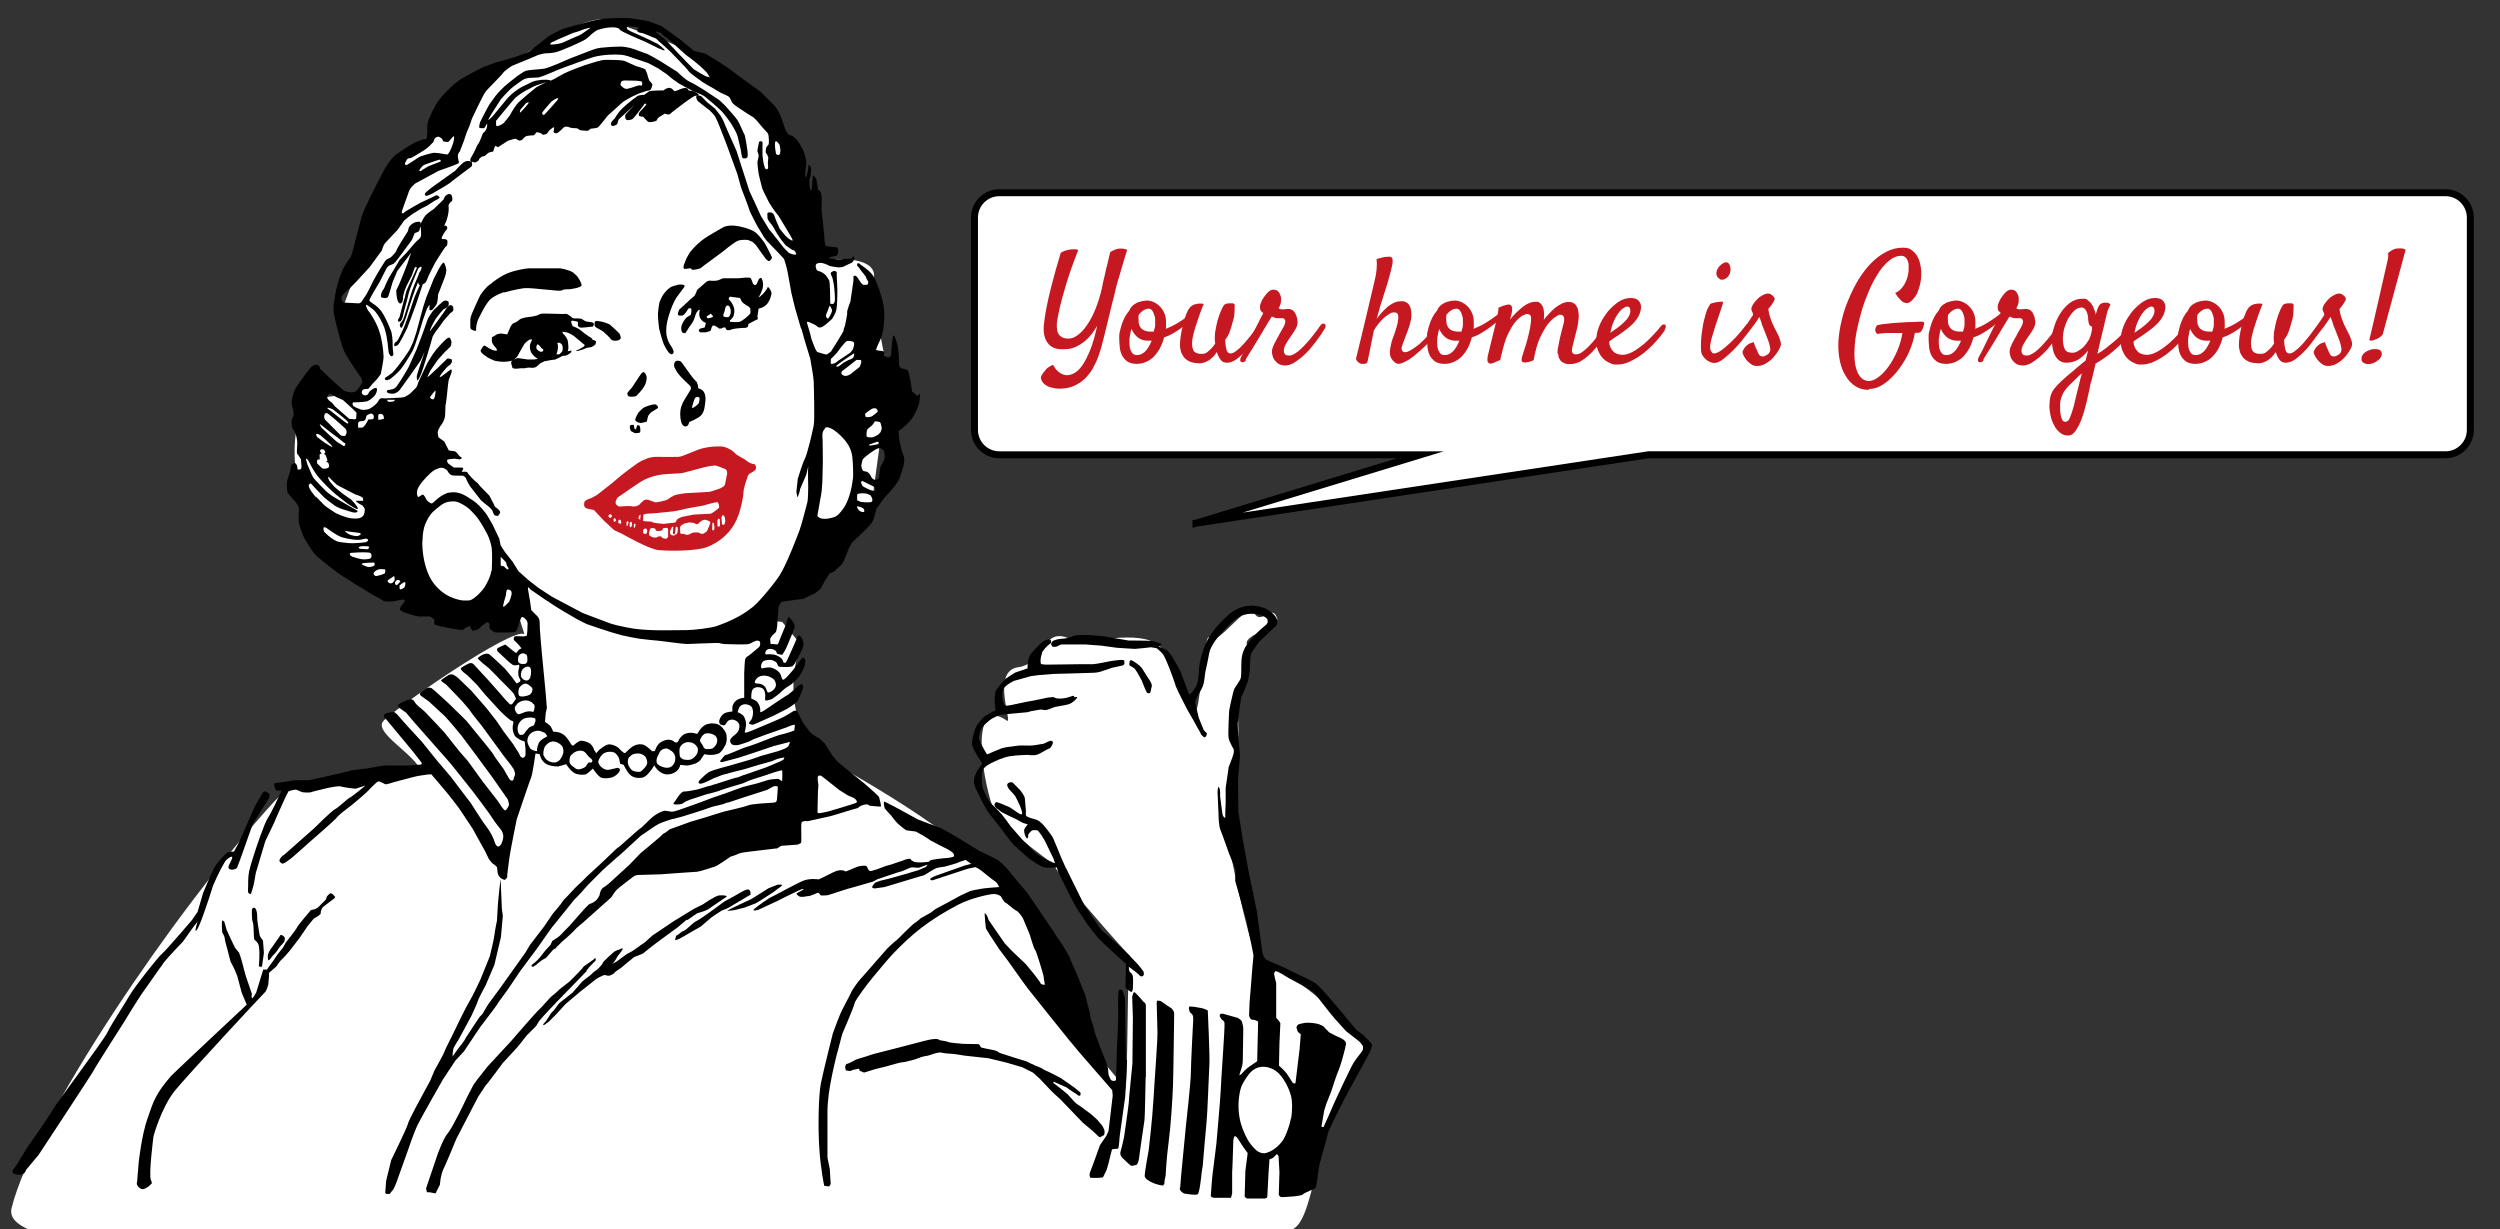 <?xml version="1.0" encoding="UTF-8"?>
<svg id="Layer_1" xmlns="http://www.w3.org/2000/svg" version="1.1" viewBox="0 0 1078 530">
  <rect x="0" y="0" width="1078" height="530" fill="#333333" stroke="none"/>
  <!-- Generator: Adobe Illustrator 29.3.1, SVG Export Plug-In . SVG Version: 2.1.0 Build 151)  -->
  <defs>
    <style>
      .st0 {
        stroke: #000;
        stroke-miterlimit: 10;
        stroke-width: 3px;
      }

      .st0, .st1 {
        fill: #fff;
      }

      .st2 {
        fill: #c51820;
      }
    </style>
  </defs>
  <path class="st0" d="M515.7,225.6l195.1-29.5h343.7c5.9,0,10.7-4.8,10.7-10.7v-91.6c0-5.9-4.8-10.7-10.7-10.7H430.9c-5.9,0-10.7,4.8-10.7,10.7v91.6c0,5.9,4.8,10.7,10.7,10.7h181.6l-96.8,29.5Z"/>
  <path class="st1" d="M233,539.9c12.4-8.1-235.8,12.6-228-19,9.5-38.3,70-128,113-175,12.1-13.2,21.6-4.2,33-11,7.7-4.6,34,2,29.4-4.6-5-7.1-19.7-15.3-14.8-19.7,10.1-9.2,62.4-44.7,60.9-36l-3.4-10.7-20,1-7-1s-60-14-67-50,6-42,6-42l20.9-2.6,4.1-22.4-11.6-16,15.6-42,11.6-20.4,27.4-31.6,27-15.9s22-13.9,30-12.5c8,1.4,48.6,17.8,48.6,17.8,0,0,45.4,41.6,39.4,66.6l9.7,18.9s19.9-1.8,19.1,7.6c-.8,9.4,4.4,33.7,4.4,33.7l-1,31.5-4.3,31.8-20.9,28.4-19,12-10,10,11.2,1.4,8,9.7s-12.4,31.3,11.8,49.9c1,.8,62,33,77,57,6.1,9.7,32.7,25.4,20,38-7.7,7.6,22.8,33.7,31,47,1.3,2.1,1-59.7,2.1-57.7.9,1.7-37.5-41.8-31.5-38.2,4.2,2.5-23.6-16.5-26.6-23.2-4.9-10.6-12.2-51.9,5-40,3,2.1-7.1-21.4,5-23,10.9-1.4,10.3-16.6,20.8-12.8,10.2,3.7,30.7-4.2,40,3.6,6.5,5.5,9.6,20.9,15.2,28.2,2.3,3,4.2-34.9,6.3-31.7,3.2,4.8,16.8-16.4,19.4-10.8,2.8,5.9,7.8-4.3,9.9,2.4,1.2,4-14,6.8-13.1,11,2.6,11.5-4.6,20.9-3.7,34,1.1,16-8.1,31.2-4.9,48.1,3.7,19.3,10.8,52.8,14,54,17.4,6.7,49.1,36.5,47.8,39.2-2.6,5.7-12.6,20.6-18.3,35.7-6,15.8-7.8,36.9-14.5,41.1-46.8,29.2-153.8,10.5-224,5"/>
  <path d="M202.9,69.7c-.8-.5-2-.4-3.1.4-1.1.8-3.5,3.5-3.5,3.5l-4.9,3.5-4.2,3s-3.3,2.4-3.8,3.1c-.5.7,0,1.4.7,1.2.7-.1,2.6-1.1,2.6-1.1,0,0,2.3-1.4,5.6-3.3,1.2-.7,2.1-1.4,2.8-2,1.1-.9,8.2-6.2,8.2-6.2.4-.4.5-1.7-.3-2.3Z"/>
  <path d="M203.6,69.7c1.7.8,1.8,0,2.3-.2.6-.1.8-1.1.8-1.1l1-.8,1.4-.4s1.3-1.2,1.7-1.4c.4-.2,1.4-.4,1.7-.4.3,0,.5-1.5,1-2.4.1-.3,1.2.5,1.2.5l4.3-2.8,2.6-.8s.8-.1,1,0c.2.2.6.4,1,.6.6.3.5,0,1.1,0,.3,0,.9-.6,1.2-1.1.3-.3.9-.7,1.4-.8.8-.1,2-.3,2.4-.2.7,0,1.3-.8,1.4-1.2,0-.4,2.2,0,2.6.6.4.7,1.5,0,1.8,0,.4,0,1.2-1.4,1.2-1.4,0,0,1.6-1.6,2.2-1.5.2,0-.2,1.6-.2,1.8,0,.4,0,.4.7.7.7.3,1.4-.4,1.4-.4,0,0,1.2-.9,2-1.8.8-.9,2.3-.6,2.7-.3.4.3,2.5.4,3,.4s1.2.4,1.3.7c.1.2,2.8.4,3.4.4.7,0,1.4-.9,1.4-.9,0,0,2.4-.2,3.1-.5.7-.3,4.3-5.2,4.6-5.4.3-.1,5.6-5.1,6.4-5.7.8-.6,3.1-1.8,3.8-2.2.7-.4,3.6-1.7,4.2-1.8.6-.1,2-.7,2-.7,0,0,1.2-.1,1.7-.4.4-.3.9-1.8.9-2.3s-1.2-1.6-1.2-1.6c0,0-.6-1.1-.8-2.2-.2-1.1-.9-2.3-1-2.7s-4.3-1.6-4.3-1.6c0,0-3-1.4-4.4-2-1.5-.6-3.8-.5-7.2-.6-1.2,0-2.2,0-3,.2-1.6.3-7.2,2.1-7.2,2.1,0,0-6.7,2.4-9,3.6-2.3,1.2-3.9,2.2-3.9,2.2,0,0-.9.4-1.9.9,0-.5-3.3-.6-5.8-.1-.4,0-1.9.5-1.9.5,0,0-2.4,1.2-3.9,1.9-1.5.7-3.5,2-5.2,3.5-1.7,1.5-3.2,3.5-3.2,3.5l-4.8,5.8s-1.6,1.8-2,1.8,3.6-6.2,4.8-8c.3-.8,3.1-3.7,4.5-5.1,1.4-1.4,5.1-3.8,5.6-4.2s2.4-.8,2.4-.8l4.4-.2s.9-.4,1.2-.4c.4,0,7.1-2.9,7.1-2.9l3.4-1.3s10.4-3.8,11.9-4.2c4.1-1.1,9.3-1.2,11.6-1,2.3.1,5.2,1.3,5.2,1.3l6.8,2.3,4.3,2.3,3.7,2.5,2.4,2,2.8,2,6.1,3.3s3.9,1.4,5.2,2.4c1.3,1.1,6.6,5.4,7.9,7.1,1.3,1.6,2.3,2.9,3.3,4.4.9,1.4,1.4,2.4,2.1,3.7s1.1,3.3,1.1,3.3l1,4.3s.4,2.8.6,3.3c.2.5.4.5,1.3.5s1.1-.9,1.1-.9v-1.4c.1,0-1-7.5-1.4-8-.4-.5-2-4.7-3-6.2-1-1.5-5.2-6.1-5.4-6.3-.2-.2-2.1-2.1-2.7-2.5-.6-.4-6.3-4.2-6.3-4.2,0,0-5-3.1-6.5-3.7-1.5-.7-5.2-4.2-5.2-4.2l-7.3-4.6s-5.5-3.2-5.9-3.2-5.2-2-6.9-2.4c-1.3-.3-2.8-.6-4.2-.6-3.1,0-6.6.3-8.6.5-2,.2-4.6,1.3-4.6,1.3l-8.8,3.4s-8.6,3.9-10.9,4.3c-2.3.4-5.9.4-7.8.9-1.9.5-7.4,5.1-9.3,6.7-1,.9-2.8,2.7-4.1,4.4-1,1.3-1.7,2.5-2.1,2.9-.7.8-4.4,8.2-4.4,8.2,0,0-.4,1.5-.4,2.1s1.5.5,1.8.5.3,0,.5-.2c.2-.1.9-1.6,1.1-1.8.2-.1,0,.6,0,1.2,0,.6-.4,1.9-1.4,2.6-.6.4-1,2.2-1.7,3.7-.5,1.1-1.2,2-1.2,2,0,0-.9,2.2-1.7,3.6-.7,1.4-2.1,2.8-.5,3.6ZM268.1,35.1s0-.3,1.2-.4c1.3,0,5,.1,5,.1,0,0,2.1.2,2.4.4.3.1.3,1.2.1,1.5-.1.4-.7.1-1.2.1s-3.5,1.2-5.1,1.5c-1.5.3-3-1.7-3-1.8,0-.2.5-1.5.5-1.5ZM224.2,48.5c-.1-.2.2-1.2.2-1.2l2.4-2.8s1-.6,1.2-.3c.2.2-3.7,4.7-3.9,4.4ZM237.5,44.1c.3-.4,1.6-1.3,2.6-1.7,1.4-.5-.1,1.2-.1,1.2,0,0-5.3,6.1-5.5,6-.2,0-1-.4-.6-1.2.3-.5,2-2.6,3.6-4.3ZM214,52s7.5-9.2,8.2-9.8c2.1-1.8,4.1-2.9,4.1-2.9,0,0,2-1.1,2.3-1.2,0,0,1.3-.8,3-1.4,1.6-.6,3.6-1.1,4.2-1.3-.6.3-1.1.5-1.4.6-.9.4-3.1,1.6-3.1,1.6,0,0-7.2,5.8-8.4,7.3-1.7,2.2-3.1,4.9-3.1,4.9,0,0-1.4,1.9-2.3,2.9-.9,1.1-2.8,1.7-3.2,1.7s-.3-.5-.4-.9c0-.4,0-1.5,0-1.5Z"/>
  <path d="M217.5,126.1s4.5-1.3,8.2-1.8c2.3-.3,7.2.4,7.7.4s6.5.6,6.5.6c0,0,2.2.2,2.6-.2.4-.4,3.3-.4,3.3-.4,0,0,4.9-.6,5-1.7,0-1.1-1.7-3.6-1.7-3.6,0,0-.5-.7-1.9-1.8-1.4-1.2-5.6-1.9-5.6-1.9h-13.5c-.8,0-5.5.6-9.4,2.2-3.9,1.6-8.6,5.7-8.6,5.7,0,0-2,2-3,3.7-.9,1.7-3.5,7.7-3.5,7.7,0,0-.9,2.1-.8,3.1,0,1.2,0,2.4,0,2.4,0,0-.1,1.1.4,1.5.6.4,2.2,1.1,2.1.3-.1-.9.2-3.3,1.1-5,.9-1.7,2.8-6,5.1-8.3,2.4-2,5.8-3,5.8-3Z"/>
  <path d="M295.4,115.9c.3.2,1.9-.3,2.3-.2.5.1.3.5.8.6,1,.2,3.5-.6,3.5-.6l1.8-1.4,7.6-5.6s4.8-4,6.6-4.8,4.6-.4,4.6-.4l1.9.8,1.4,1.3,1.9,2.7,2.4,3.3s1.1,1.2,1.5,1,1.2-1.2,1.2-1.5-2.9-6-3.3-6.5c-1-1.3-2.7-3.8-4.6-4.9-1.9-1.1-5.4-1.9-5.4-1.9,0,0-4.3-1.2-7.4,0-1.3.8-6.9,3.9-8.4,5-4.2,3-6.5,6.3-6.5,6.3l-1.2,2.1s-1.3,3.1-1.3,3.4-.4.9.4,1.4Z"/>
  <path d="M286.4,148.8c.6,1.2,1,1.9,1.8,3,.8,1.1,2,1.5,2.3-.1-.8-2.7-1.3-2.2-2.3-4.5-1.1-2.8-1-4.3-.8-6.7.2-2.4,2.2-9,4.3-12.2,1.6-2.2,3.4-4.6,3.4-4.6.6-1-1.2-1-1.8-1s-1.2.1-3.1.7c-1.9.6-3.1,2.3-3.5,2.7-1.6,1.9-2.4,4.5-2.4,4.5,0,0-.5,2.7-.6,4.9,0,2.2.5,6.1.5,6.1,0,0,1.4,5.6,2.2,7.3Z"/>
  <path d="M331.2,123.7s-.7,1.2-1.3,2c-.6.8-1.2,1.4-2.2,2.2-1,.8-.4,0-.4,0,0,0,1.5-2.5,1.7-4.5.2-2-.5-3.2-.7-3.5-.3-.4-1.1.5-1.1.5l-.9,2s-.4.8-1.1.4c-.7-.4-.7-1-.7-1,0,0-.4-1.2-.7-1.7-.3-.5-1.3-.4-1.3-.4h-1.1l-3.1.3s-5.4,0-6.5,0c-.5,0-1.5.8-2.7,1-1.4.2-3.1,0-3.2,0-.3,0-1.1.3-1.4.6-.4.4-3.9,3.4-3.9,3.4,0,0-.7,2.3-1.5,2.9-1.1.8-2.5,2.2-2.5,2.2l-3.7,3.4s-.7,1.5-.6,2.1c.2.6.9.5,1.7.5s1.7-1.3,1.7-1.3l1.2-1.8s1-.4,1.2.3c.2.7-.2,2.4-.2,2.4,0,0-1.3.9-1.7,1.1-.4.3-1.4,1.4-2.1,3.1-.7,1.7-.2,2.9,0,3.3.2.4,1.4.5,1.4.5l.8-1.2s1.1-1.9,1.6-2.4c0-.1.8-1,1.3-2.2.5-1.2.7-2.7,1.5-3.6,1.5-1.8.9.2.9.2,0,0-.2.5,0,1.8.2,1.1,1.3,2.1,1.5,2.3.3.2,1.3.7,1.3.7,0,0-.5,1.5-.5,1.8s-1.9.3-2.4.9c-.5.6,0,.5,0,.9.2.5.5.4,1,.4s1.2,0,1.7,0,1.6-.5,1.9-.5.5-.7.5-.7l.2-.8.5-.9h.8c0,0,1.3.7,1.3.7,0,0,.3.4.6.5.5.2,1,0,1.2,0,.6-.4,1.5-.6,1.6-.3.2.5.5,1.4,1.6,1,.3.2,0,0,1.6-.4,1.6-.4,3.4-.4,4.3-.5.9,0,1.4,0,1.9-.3.5-.2.5-1.4.5-1.4,0,0,1.1-.5,1.5-.8.5-.3,2-1,2.4-1.2.4-.2,0-1.2,0-1.2l.5-3.4s1.7-.4,2.5-1c.8-.6,1-.7,1.7-1.8.8-1.1,1.1-2.5,1.3-3.3.2-.7,0-1.5-.8-2.6-.8-1.2-1.3-.4-1.3-.4ZM307.3,136.7c-.3.2-1.3.5-1.6.5s-.6.2-.9-.3c-.3-.5.3-.7.3-.7l1.4-1,.3.4s.8.8.6,1ZM314.3,136.6c-.3.3-1.2.2-1.9,0-.7,0-.5-1-.5-1,0,0,.2-.2.5-1.3.2-1.1.5-1.9.5-1.9,0,0,.6-1.2,1.5-.4.2.2.5.8.6,1.3.1.5.2,1.2,0,1.9-.2.7-.4,1-.6,1.3ZM323.3,135.4c-.4.7-3.4,3.2-4.5,3.4-1,.2-3,0-3.6,0s-.4-.2-.5-.5c0-.3.5-.5.5-.5,0,0,.7-.8.9-1.1.2-.3,1.1-2.7.1-4.8-.9-2.1-1.8-2.6-1.8-2.6,0,0-.4-.5,0-1,.4-.6.9-.3.9-.3l3.8.5.7,1.4s.4.6,1.1,1.1c.7.5,2.1,1.3,2.1,1.3l.5.7s.3,1.7-.1,2.4Z"/>
  <path d="M271.4,171c.6.2,2.4,0,2.9-.2,2.5-2.4,3.7-4.4,3.9-5,.7-1.7.6-2.6.6-2.6.3-.5-.4-2.5-1.2-2.7-.8-.2-1.6,1.4-2.2,2.2-.5.7-2.9,4.4-2.9,4.4,0,0-1.9,2-2,2.5,0,.5.2,1.2.8,1.4Z"/>
  <path d="M275.6,177.5c-1,1.3-1.7,3.1-1.7,3.5,0,.8,1.8,1.4,2.4,1.4s2-.5,2.4-.5c.4,0,.4-2,1-2.9.6-.9,1.5-1.5,1.5-1.5,0,0,1.5-.9,2.3-1.4.7-.5-.3-1.6-.8-1.7-1.5-.3-5,1.3-5,1.3,0,0-1.1.7-2,1.8Z"/>
  <path d="M300.7,165.1c0-.2-1.4-1.4-2.5-2.9-1.9-2.5-4.1-5.9-4.6-6.3-.8-.5-1.9-.5-2.4,0-.5.4-.7,1.6-.4,2.4.4.8,1,2.1,2.1,3.4s3.9,4,4.5,4.5c.6.5.5,1,.5,1.4s-.7,1.4-.7,1.4c0,0-1.2,1.9-2.2,3.6-1,1.7-1.7,3.6-1.7,5.8,0,2.4.5,3.8.5,3.8,0,0,.5,1.7,1.8,1.7s1.6-1.9,1.6-1.9l.4-.2s2.7-1,4.5-2.5c1.8-1.5,1.9-5.2,2-5.9.2-1.1.2-3-.5-4.2-.6-1.2-1.6-1.4-1.6-1.4l-1-.5s.2-1-.5-2.2ZM301.7,171.6s-.2,2-.4,2.3c-.7.8-2.4,2.2-2.8,2-.4-.2,1.1-4.3,1.3-4.4.2-.2.9-.5,1.3-.3.4.1.6.5.6.5Z"/>
  <path class="st2" d="M325.4,200.2c-.5,0-2.3-.5-3.2-1.3-1.4-1.3-4.4-2.4-5.2-3.4-.8-1-3.7-3-6.3-3s-4.1,0-7.7.8c-3.5.9-8.5,3.6-10.4,3.7-1.9.1-7.2,0-9,0s-3.3,0-6.5,1.5c-2.3,1.1-3.4,2.2-6.4,4.3-3,2.2-6.5,5.3-6.5,5.3l-6.6,5.2s-2.3,1.4-3,1.6c-1.1.3-2.4.9-2.6,1.6-.4,1.2,0,2.2.5,2.5.5.4,3.6.9,3.6.9l4.1,4.4s4,3.7,4.4,4.1c.4.4,3.5,1.7,3.5,1.7,0,0,11.6,6.7,15.8,7.1,4.2.4,16.2.6,21.2-1.4,5-2,9.1-5.5,11.6-9.9,2.6-4.4,3.9-12.1,3.9-13.7s1.2-5,1.8-6.8c.2-.5.6-1.1,1.1-1.3.7-.4,1.7-.9,2.1-1.4.8-.7.2-2.6-.4-2.6ZM263.3,223.3c-.2,0-.8-.1-.9-.6,0-.1,0-.2,0-.3,0-.4.4-.6.4-.6h.5c0,0,.1,0,.1,0,.1,0,.4.3.5.5.1.3-.4.7-.5,1ZM265.7,224.3c-.2.4-.6.8-.8.7-.4-.1-.3-.6-.3-.8,0-.1,0-.3,0-.4,0-.3.2-.1.2-.3,0,0,.5,0,.6.2,0,0,.2.3.1.5ZM267.7,225.8c-.5,0-1-.2-1.1-.4,0-.4,0-.7,0-.8,0,0,.2-.3.3-.5.1,0,.3,0,.3,0,.2,0,.5.2.5.2,0,0,.4,1.5,0,1.5ZM270.6,226.7c-.2.2-.4,0-.4,0,0,0-.2-1.9.2-1.9s.5,0,.6.3c0,.7-.2.9-.3,1.5ZM272.3,226.9c0,.2-.3.5-.3.5,0,0-.1,0-.2,0-.1,0-.3-.5-.3-.6,0-.5,0-1,.1-1.6.1-.2.4-.2.6-.2.1,0,.3.5.3.6,0,.4,0,.9-.1,1.3ZM274,226.1s0,1.1-.3,1.4c-.2.1-.2,0-.4,0,0-.5,0-.8,0-.8,0,0,0-.2,0-.5,0-.2.4-.5.5-.4.2.2.4.3.3.4ZM276.1,223.9c0,0,0,.2,0,.3-.4-.3-.8-.6-.8-.9,0-.5.4-1.2.8-1.4.1.2.2.3.1.6,0,.4-.2,1.2-.1,1.4ZM279,229.2c0,.2,0,.4-.1.6,0,.1-.3.4-.4.4-.2,0-.3,0-.5,0-.8,0-.7-1-.7-1.3s.1-.4.3-.7c.2-.3.8-.3.8-.3,0,0,.3,0,.4.2.1.1.3.4.3.6,0,.1,0,.3,0,.4ZM277.3,224.1c0-.1,0-.2,0-.3,0-.3,0-1.4.2-1.9.1-.2,1.4-.4,1.4-.4l3.6-.2s6.1-.6,7.8-.8,6.2-1.3,6.2-1.3l6.7-1.2s6-1.8,6.3-1.4c.4.4.8,2,.5,2.4-.3.4-3.1,2.5-3.6,2.5s-7.3.4-7.3.4c0,0-3.6.7-4.1.8-.4,0-2.5.6-3.1,1.4-.6.8-.3,1.2-1.2,1.3-.9,0-4.3.5-4.6.5s-4.1-.4-4.5-.6c-.4-.3-.4-.4-1.2-.4s-2-.1-2.8-.2c-.3,0-.4-.3-.3-.6ZM287.9,231.7c0,.1-.3.6-.8.6s-1.1-.2-1.6-.4c-.2,0,0-.4-.3-.5-.3-.2-1.1-.1-1.2-.1-.3,0-.7.5-1.1.5-.7,0-1.3,0-1.8-.3-1.2-.4-1.3-1.1-1.3-1.1,0,0,0,0,0,0,0-.3.2-1.3.4-2,.2-.4.3-.5.6-.7.2-.2,1.1.2,1.5.2.4,0,.2,0,.4.6.2.6,1.4.6,2.5.3.8-.2.3-.9.9-1.1.3,0,.8-.1,1.4-.1.6,0,.5.7.6,1,0,.7,0,2.8,0,3ZM292.3,228s-.2,1.8-.2,1.8c-.2.3-.2.5-.8.7-.5.2-.1.5-.9.4-.8-.2-.8,0-1.2-.4-.4-.5-.3-1.3-.3-1.3,0,0,.4-1.2.8-1.8.1-.2.5-.3.5-.3s0,0,.1,0c0,.6-.1,2.1-.1,2.3s-.1.6.1.8c.2.2.3.3.5.2.5-.3.4-2.7.6-3.1.2-.4.7,0,.8.2v.5ZM305,228.9c-.3.3-.8.7-1.2.9-.4.2-.4.4-1.1.4s-1.5-.6-1.5-.6c0,0-1.5,0-2,0-.5.1-1.2.4-1.2.4,0,0-1.2.8-2,.6-.8-.2-1.1-.3-1.4-.4-.1,0-.5,0-1,0-.4-.1-.4-2.1-.3-3,0,0,0,0,0,0,0-.1.3-.6.4-.6.5-.4,1.2-.8,1.5-.9.4,0,1.1-.3,1.8-.4.7,0,1.9.1,2.2.2.4.1,1,.7,1.5.5.6-.2.7-.5,1-.8.2-.2.7-.5,1-.7.3-.2.7-.3.7-.3,0,0,.7-.2,1.4.1,1,.4,1.2.4,1.5.9.1.3-1.3,3.6-1.4,3.7ZM308.1,228c-.2.6-.6.8-.8.7-.2,0-.2-.7-.2-.7,0,0,0-2.6.2-2.6s.6,0,.6.6v.2s.3,1.2.1,1.8ZM310.1,227.1c-.4,0-.7,0-.7-.3,0-.6,0-1.5-.1-2.1,0-.4.5-1.1.5-1.1,0,0,.6.2.6.5,0,.6,0,1.5.1,2.2,0,.3-.3.8-.4.8ZM312.7,225.1s-.3,1.2-.5,1.2-.9,0-.9-.4c0-.5-.2-2.7-.2-2.7,0,0,.2-.8.3-.9.2-.1.4-.2.5-.1,1,.5.8,2.9.8,2.9ZM313.6,204c0,.3-.7,3.1-.9,4.5-.1.5-.3.9-.5,1.1-.5.4-1.5,1-2.5,1.3-1.3.5-3.4,1.1-3.8,1.2-.4,0-8.2.5-9.2.5s-5.2.6-5.9,1c-.5.2-1.9,1-3,1.8-.5.4-4.6,1.3-5.2,1.2-.8-.2-3.1-1.1-3.1-1.1,0,0-1.3-.2-1.8.2-.4.4-1.1.8-1.8,1.7-.3.4-1.1.7-1.1.7,0,0-1.3.4-1.6.3s-2.1-.2-2.5-.2-3.1.2-3.5.2-.9-.2-1.4-.8c-1-1,.4-2.9.4-2.9l.3-.3s7.9-5.5,10-6.8c2.1-1.3,4.7-2.2,7.7-2.8,3.1-.6,9.2-.5,10.7-1,1.5-.4,8.7-2.3,8.7-2.3,0,0,4.2-1,5.3-.7.7.2,2.4.9,3.7,1.4.7.3,1,1.1.9,1.7Z"/>
  <path d="M334.5,366.3s0,0,0,0c0,0,.1,0,0,0Z"/>
  <path d="M516.3,314.7v-.5c0,.2,0,.5,0,.5Z"/>
  <path d="M489.2,288.3c1,1,3.1,5.1,3.1,5.1,1.3,3.4,1,2.4,1.8,4.4.5,1.3.8,1.1,1.5,1.1s.7-2.1,1-2.8c.4-.7-.7-2.5-.7-2.5,0,0-2.4-3.6-3.4-5.3-1.1-1.7-4.2-3.4-4.2-3.4-1.5-.9-1.3,1.3-1.3,1.8s1.1.6,2.2,1.6Z"/>
  <path d="M588.6,446.9l-3.7-2.8-4.7-5.6s-10.3-12.6-12.7-14.3c-2.4-1.7-7.1-3.7-7.1-3.7l-6.9-3.4s-6.3-2.6-7.3-3.2c-1-.6-1.5-1.9-1.7-2.6-.2-.7-1.1-7.8-1.1-7.8l-1.5-10.8-3.4-16.4-2.6-14.2-1.9-12-.2-13.6s.9-10.3.9-10.8-.4-4.7-.6-6c-.2-1.3-.4-7.1-.4-7.8s1.5-11.2,1.5-11.2c0,0,2.7-5.8,3-7.5.4-1.9.7-3.8.7-4.5,0-2.2.2-3.8.4-6.2.1-1.1,3.7-5.8,3.7-5.8,0,0,6.1-5.9,6.9-6.5,1.6-1.3.6-3.4.6-3.4,0,0-.7-2.1-4.3-4.1-2.3-1.3-5.6-1.5-5.6-1.5,0,0-4.5-.6-9.2,2.6-1.9,1.3-7.3,6.2-10.3,11.4-3,5.2-4.1,12-4.1,13.5s-.4,5.2-.9,6.5c-.5,1.3-2.4,3.7-2.4,3.7l-.8.6-.2-.2-3.8-10.1-3.6-6.3-2-2.5-3.6-1.6,1.3-1.1s-2.7-1.1-4.2-1.3c-1.4-.2-10.1-.2-10.1-.2l-11.2-1.9s-6-.5-6.5-.5-5,0-5.4.2c-.4,0-1.8.7-1.8.7l-2,.5s-1.8.3-2.7.3-3,.8-3,.8c0,0-.8.8-.9,1.3,0,.5.7,1.3.7,1.3,0,0,.9.1,1.7-.1s1.2-.9,2.3-.9c1,0,10.3,0,10.3,0l6.7.5,6.5.9s7.1.5,8,.5,6.9-.7,6.9-.7l2.4.4s2.1,1.5,3.1,3.1c.9,1.6,2.7,6.2,2.7,6.2,0,0,2.2,5.8,2.5,7.1.4,1.3,4.9,10,4.9,10l3.1,5.4s1.6,3,2,3.6c.9,1.4.7,1.8,1.3,2.2.5.4.8,1.1,1.4.7.7-.4.7-1.6.7-1.6l-1.3-1.3-2.2-5.4-1.6-6.9c.1-.2.2-.4.3-.7.1-.7.9-1.9,1.5-3,.3-.6,1.5-2.4,1.9-4.1.4-1.8.7-4.9.7-4.9,0,0,1.1-4.7,1.7-8.2.6-3.5,4.3-7.7,6.4-9.9,2.1-2.2,4-4.4,6.5-5.8,2.5-1.4,5.2-1.4,6.4-1.3,1.8.1,4.3.9,5.2,1.7.9.7.7,1.3.7,1.9s-.9,1.3-.9,1.3c0,0-2.2,1.8-3.5,3.1-1.3,1.3-3.8,4.2-4.7,5.5-.9,1.3-1.8,3.2-2.1,5.6-.3,2.5,0,7.3-.4,8.6-.4,1.3-2.4,3.9-2.8,4.7-.4.7-2.2,9-2.2,9.5s-.6,10.1-.2,11.8c.4,1.7,2.1,4.6,2.1,4.6,0,0,.3.6,0,2-.3,1.3-2.1,5.8-2.1,5.8l-1.3,9v12.8s-1.2.4-1.5-2.4c-.3-2-.9-6.9-.9-6.9,0,0,.2-2.6-.4-3.7-.6-1.1-.7,1.9-.7,1.9l.4,9s0,5.4.9,7.5c.9,2.1,3.6,9.9,3.6,9.9l2.9,7.1-.2,4.8,4.7,16.5s3.2,15.1,3.2,15.7-.4,4.3-.4,4.3l-1.3,16.3-.2,5.4s.5,1.5,1,1.6c.4.1.9.2,1.2.2.6,0,1.7.7,1.7.7l-.4,17.1s-2.2,1.5-3.5,2.4c-1.3.9-2.6,2.3-2.9,2.7-.5.7-1.3,1-1.3,1,0,0,.2-1,1-3.3.5-1.4.5-3.5.5-3.5,0,0,.2-11.8.2-13.1s-.3-2.2-.6-3.3c-.2-.7-1.8-1.6-1.8-1.6l-5.4-1.5s-1.7-.7-2.2,0c-.6.7.7,2.2.9,2.4.3.3.7.2,1,1.2.3,1-1.6,26.5-1.6,28.7s-1.9,23.5-1.9,23.5l-1.7,13.6s-.7,7.8-.7,8.7,1.2,1,2,1h6.7l.5-1.8v-9.2c.1,0,.5-13.6.5-13.6,0,0,0-.7.4-1.7.4-.9,1.5.7,1.5.7l2.4,3.7,1.9,2.6-1,7.7-.3,11.2,1,.7h7.7s.8-.2.9-.4c.2-.2.2-1.1.2-1.1l.5-9.6.4-5.8,1.5-.6,1.7-1.7.7.9.4,6.9-.3,9.8s.5,1,1.2,1,8.5-.3,9.2-1.2c.7-.8,5-2.2,5.5-2.8.4-.5.9-5,1.1-6.8h0l.6-3.4s3-11,3.6-13.1c.6-2.1,4.3-9.5,4.3-9.5l4.1-8,7.8-14.2,2.1-3.9s.7-2.2.7-2.8-3-3.4-3-3.4ZM556.6,482.4c-.3,2.2-1.7,5.9-2.3,7.2-.9,2.2-2.3,3.8-4.1,5.3-1.8,1.5-3.4,2-4.4,2.3-1,.3-3-.1-4.3-1.4-3-2.8-4.3-5.7-5.2-7.9-.7-1.8-1.8-4.1-2.2-9.1-.3-4.2.5-9.1,1.5-11,1-1.9,2.6-4.7,4.5-6.2,1.9-1.4,3.4-1.7,5.2-1.6,3.8.3,6.2,2.8,7.2,4.1s3,4.2,4.2,8.5c.5,1.9.7,5.7,0,9.8ZM587.5,452.9c0,.4-2.3,3-3.8,5.3-1.5,2.4-8.4,17.4-8.4,17.4l-1.9,4.4s-2.4,5.3-2.6,5.8c-.2.5-1,0-1,0l1.2-6.9.9-2.9,2.1-5.3s2.4-7.6,3.4-9.7c.9-2.1,3-10.1,3-10.8s-.2-1.2-1.1-1.9c-.7-.6-3.2-1.6-3.2-1.6,0,0-2.3-1.2-2.9-1.5-.5-.4-2.4-2.5-2.4-2.5,0,0-1.2-1-3.5-1.4s-4.7-.4-5.8,0c-1.1.3-2,.2-2.4,1.5-.2.5.6,2.2.6,2.2l1.2,1-.5,6.3-1.8,14.8s-.3.2-.7,0c-.5,0-.6-.4-.6-.4,0,0-1.5-2.3-2.4-3.7-1-1.4-3.4-3.5-3.4-3.5l.2-9.5.4-8.8s-.5-1-1.3-1.8c-.4-.4-.5-.5-.5-.5v-15.1c0,0-.5-1.8-.5-1.8l-.4-2s.1-1.4.9-1.2,2,.9,2,.9l3.5,2.1s7.5,4,8.5,4.6c1,.6,2.4,1.8,2.4,1.8l1.5,1.8,5,6.4,2.5,3,4.7,5.2,5.5,4.3s.8.7,1.5,1.7c.7,1,.2,1.9.2,2.3Z"/>
  <path d="M520.6,435.6s-1.2-.6-2.4-.9c-1.3-.3-4.1-.7-5.1-.7s0,2.5,0,2.5c0,0,.5.4.8.7.4.3.6,1.3.6,1.3v1.6c0,0-1,18.5-1,22.5s-2.1,22.6-2.1,22.6l-2.1,21.7h0l-.4,5.1s-.6.8.5,1.8,1.5.9,1.5.9c0,0,4.5.8,5.5.3.8-.4,1.5-6.7,1.8-9.8l.4-2.3s1.4-16.9,1.7-19.4c.3-2.4,1-21,1.2-24.8.2-3.8-.7-22.9-.7-22.9l-.2-.2Z"/>
  <path d="M505.3,434.9s-3.3-2.1-4.1-2.8c-.8-.7-1.6-.6-2.1-.6s-.3,2.1-.3,2.1c0,0,.2,6.7.3,11.6,0,4.9-1.2,19.6-1.7,28.5-.5,9-2.1,22.4-2.1,22.4,0,0-1.7,9-1.7,10.9s4.6,3.6,6.1,3.9c1.5.3,2,.5,2,0,.8-.6,0-.6.9-3.8,0,0,.4-7.9,1.3-14.5.9-6.6,1.7-18.8,1.9-24.7.2-5.9.5-30.7.5-30.7,0-1.4-1-2.2-1-2.2Z"/>
  <path d="M494.1,464.5c0-3.5,0-30.8,0-30.8,0-1.3-1-1.7-1-1.7,0,0-3.5-4.2-4-4.2s-.9,2.1-.9,2.1l.3,9-.2,19.7s-1.5,14.9-1.6,17.1c-.2,2.2-2,14.6-2,14.6,0,0-1,4.6-1.5,6.2-.5,1.6.7,2.7.7,2.7,0,0,3.2,3.1,3.7,3.4.5.4,2.4-.4,2.6-.4s.9-1.9.9-2.5,2.3-15.9,2.4-16.7c.2-.8.4-15,.5-18.6Z"/>
  <path d="M485.5,457.1l-.4-27s-.5-.9-.8-2.3c-.4-1.4-1.4-1.1-1.7-1-.4,0-.5,5-.5,5,0,0,.2,5.9,0,9.3,0,3.4-.7,12.9-.6,15.5,0,2.6-.3,8.1-.3,8.9s-1.4.7-2,.3c-.6-.5-.9-1.9-1.1-2.1-.2-.3-.2-2.8-.5-3.7-.3-.9-.8-2.4-.8-2.4,0,0-4.8-12-4.9-13,0-1.1-1.6-5.4-1.6-5.4,0,0-.5-3.1-.6-3.4-.2-.4-1.6-6.3-1.6-6.3,0,0-3.2-8.2-3.4-8.6-.3-.5-3.8-8.8-3.8-8.8,0,0-3.4-5.8-4.4-7.1-1.1-1.3-1.7-2.6-1.7-2.6l-11.9-17.5s-5.8-6.7-7.7-9.2c-1.9-2.5-4.3-4.4-5.3-5.1-1.1-.6-7.6-3.7-7.6-3.7,0,0-9.7-5.9-10-6.1-.3-.2-6.2-3.6-6.5-3.7-.3,0-10.1-3.8-10.1-3.8l-8.4-4.6s-4.9-2.6-5.8-3c-.9-.4,0,2.9,0,2.9l1.4,1.6,1.4,1.5s1.7,2.4,3,3.6c1.3,1.2,3.4,2.7,3.4,2.7,0,0,3.1.5,3.8.5s2.5,1.4,2.8,1.4,4.1,2.6,4.1,2.6c0,0,4.9,2.6,6,3.1,1.1.5,4,2,4,3.1s-1,.8-1.3,1c-.3.2-3.4.4-3.4.4,0,0-5.1.5-5.7,1-.2.1-.3.3-.5.5-1.3.2-3.7.4-5.5.2-.9,0-1.6-.7-2.1-.9-.1-1.4-3.4.1-3.4.1l-5.6,1.9-1.6.4-4.3,1.6s-2.2.7-2.7.7-1-.6-1.4-1.8c-.4-1.1-4.1-.1-4.1-.1l-5.1,2.1s-1.6-1.2-4.4-.1c-.7.2-5.1,2.5-5.1,2.5l-2.2,1s-4-.7-7.2.8c-3.2,1.5-10.1,5.2-11,5.7l-3,1.5s-4.7,3.1-6.4,4.6c-1.7,1.5,1.6.5,1.6.5l8-3.7s6.7-3.4,7.5-3.7c.4-.1,3.4-1.8,3.9-1.6.5.2-1.8,1.3-2.7,1.8s1.3,1.6,1.3,1.6h1.6c0,.1,1.1-.3,2-.3s4.1-1.5,4.1-1.5c0,0,.8.4,1,1,.1.5,3.3.1,3.3.1l8.4-2.7,2.9-.8,8-2.3,1.9-1s10.1-3.5,10.6-3.5,3.6-1.8,4.7-1.7c1.1.1,2.3.2,2.5.2.3,0,2.4-.8,4-1.4l-.7,1s-2.9,1.2-3.2,1.4c-.4.2-14.6,4.3-15.3,4.3s-3.4,1.1-3.4,1.1c0,0-1.3,1.3-1.3,1.9s.8.5,1.1.6c.3,0,4.2-.6,4.2-.6l15.3-4.6,1.8-.5s4.6-2.9,5.3-3.1c.6-.2,3.3-.6,3.5-.6s4.4-1.2,5.2-1.5c.7-.4,3.9-1.4,3.9-1.4,0,0,1.2.9,2.4,1.7l-2.8.7s-11.6,4.1-12.4,4.4-2.8,1.2-2.5,1.6,1,.4,1,.4l15.2-5s1.7-.4,3.4-.7c.2.2.4.3.5.3.3,0,2.3,1.5,2.3,1.5,0,0,5,4.1,5.8,4.5.8.5,1.5,2.3,1.5,2.3,0,0-7.1.5-8,.8-.9.3-3.3.3-5.5,1.4-2.3,1.1-3.2,1.5-3.2,1.5l-5.3,2.9-5.3,2.8-2.1,1.6-4.3,2.4s-1.3,1.2-2.8,2.2c-1.5,1-7.7,7.5-8,7.6-.3,0-3.7,3.3-3.7,3.3l-5.1,5.8s-5.1,5.9-6.5,7.4c-1.4,1.5-3.5,4.8-3.5,4.8,0,0-2.7,5.4-4,7.8-1.4,2.4-4.4,10.9-4.4,10.9,0,0-4,15.9-5.1,21.3-1.1,5.4-1.3,19.7-.7,28.2.5,8.5,2.1,16.1,2.1,16.1,0,0,1.5.2,1.9.3.5,0,.9-1.1.9-1.1l-.4-6.6s-1-4.5-1-5,0-14.4,0-19.3.9-10.5,1.5-13.5c.5-3,2.2-10.1,2.2-10.1l2.7-10.2s5.3-12.3,5.3-13.2c0-.9,5.5-8.4,7.9-11.2,2.4-2.8,6.3-7.7,9.2-10.7,2.9-3,7.1-7.1,11.8-10.7,4.7-3.6,9.9-6.8,15.6-9.8,5.7-3,13.8-4.7,15.5-4.7s3,.9,3,.9c0,0,1.5,2.7,2,2.8.5,0,3.2,2.7,4.6,3.4,1.4.6,3,3.4,3,3.4l2.9,6.9s1.9,6.5,2.3,6.6c.4,0,3.7,11.1,3.7,11.4s.3,2.5.5,3.4c.3.8-1.6,0-1.6,0,0,0-.5-.9-.7-1.2-.3-.3-1.8-2.4-1.8-2.4l-4-4.9-6.2-5.9-3-3.2-6.9-10s-.6-2.3-1.4-2.7c-.7-.5-.3.3-.3.3,0,0,.3,5.8.7,6.4.5.6,1.3,2.1,1.3,2.1l4.2,6.4,3.9,5.2s7.2,10.2,8.7,12.1c1.5,1.9,18.5,23.3,22.2,27.5,3.7,4.3,14,16.1,14,16.1l.2,2.4-1.8,15.2-.9,2-2.8,4.1s-3.4,9.6-4.2,11.5c-.7,1.9.2,2.6.2,2.6h3.2l2.1-.2s1.2-2.4,1.5-3.1c.3-.6.9-3.2,1-3.4,0-.3,1.4-5.6,1.4-5.6,0,0,1.4-.3,1.9-.2.5,0,.5,0,.8-.3.3-.2.6-5.1.6-5.1l2.4-17.2.8-15.7Z"/>
  <path d="M333.7,384.5l3.1-2.3c1.4-1-1.1-.8-1.5-.7-.4.1-3.9,1.5-3.9,1.5l-7.3,4.6s-9.9,4.6-10.4,5,3.1-.2,3.1-.2l4.1-1s4.3-1.6,5-1.9c.7-.3,7.7-4.9,7.7-4.9Z"/>
  <path d="M323.6,385.9s.3-1.8-.7-2.3c-1-.5-4.5,1.8-4.5,1.8l-6,3.3s-10.2,7.6-12,8.4c-1.8.8-4.2,3.8-5.6,4.3-1.4.5-2.3,1.8-2.9,1.9-.5.1-.4.5-.7,1.5-.3,1,.4.4.8.4s3.1-1.6,3.1-1.6l1.9-1.1,5.2-3,4.8-4.1,4.1-2.7,2.7-1.1,9.6-5.7Z"/>
  <path d="M296.3,396.8l4.3-3s2.7-.7,4.1-1.4c1.4-.7,1-.5,2.2-1.4,1.2-.8,6.2-4.2,6.2-4.2,1-.7-1.4-.8-3-.7-1.6.1-6.9,3.8-6.9,3.8l-3.8,1.9s-9,5.4-9.5,5.8c-.5.4-8.6,5.8-8.6,5.8l-3.3,3s-3,2-4.3,3-3.3,1.9-3.3,1.9l-4.8,3.5s-.8.4-1.6.8c1.4-1.2,2.3-3.3,2.3-3.3,0,0,2-2.3,2.2-3.1.1-.8-1.5.4-1.9.4s-1.8.8-1.8.8c0,0-4.9,4.3-4.9,4.8s-2,2.7-3,3.3c-.6.3-2.2,1.9-2.2,1.9l-3.5,2.7-4.3,4.9-5.8,4.6s-2.4,3.4-3.1,3.9c-.7.5-2,3.4-3.3,4.6-1.2,1.2.1.8.1.8l1.9-1.4,3.1-3.1,4.1-4.5,6.3-5.3s5.3-4.2,6.7-5.3c.6-.5,2.7-1.5,2.7-1.5l1.1-.4s1.6.5,2.2.3c.5-.3,1.8-.7,2-1.2.3-.5,2.7-2,2.7-2l5.8-4.8,3.8-1.5s4.3-3.5,4.9-3.9c.5-.4,3.5-2.6,3.5-2.6l6.7-4.9,3.9-3.3Z"/>
  <path d="M252.9,418.6l1.1-1.5,2.9-3s0-1.5-.5-.8-5,3.4-5,3.8-5.8,6.1-5.8,6.1l-4.2,3.3s-2.4,2.3-3.3,2.9c-.8.5-4.9,5.4-5.7,6-.8.5-12,13.5-12,13.5l-10.1,10.9-4.5,5.7-1.6,2.2s-1.5,2.8-2.7,5.2c-1.4,2.9-6.2,13-8.3,15.6-2.2,2.5-4.7,9.8-4.7,9.8l-4.8,14.2.4,1.6h1.1l2.6.5,1.9-3.8s.2-4.2,1.7-7.1c1.4-2.9,5.4-12.7,5.4-12.7l9.4-18.1,3.3-5c0,.4,7.2-9.4,7.2-9.4,0,0,4.8-5.2,5.8-6.3,1.1-1.1,4.5-5.6,4.5-5.6l4.2-4.2s.8-1.5,1.5-2.4c.7-1,7.3-7.9,7.3-7.9l12.9-13.3Z"/>
  <path d="M109.6,391.4c-.5,0-.9.3-1,1,0,0-.1,4.3.4,5.2.5.8.3,7.2.7,7.6.1.1,1.6,1.1,1.9,2.6.6,3.4,0,8.8,0,8.8,0,0,1.2.7,1.4,0,.1-.7.8-5.7.8-5.7l-.4-5.3s-1.4-1.8-1.4-2.2-1.2-6.1-1.1-8c.1-1.9-.5-4-1.3-4Z"/>
  <path d="M116.4,413.7c.5-.8,1.2-1.6,1.2-1.6l1.5-1.6,1.6-2.3,1.8-2s.7-1.6.1-2.2c-.5-.5-1.6-1.4-1.9-.4l-3.5,5s-1.1,1.1-1.7,3.2c0,.5,0,1.8,0,1.8,0,0,.3,1,.8.1Z"/>
  <path d="M474.4,490.3c.6-.2,1.1-.6,1.4-.7.5-.1.4-.8.5-1.6.1-.8-1-2.6-1-2.6l-2.3-2.7-2.7-2.4-4.2-3.1s-2.3-1.5-2.7-2c-.4-.5-3.1-3.4-3.1-3.4,0,0-4.1-3.4-5.4-4.3-1.4-1-.4-1-.4-1l5.4,2.4,1.5,1.1,3.1,2s.3.5,1,.5.4-1.4.4-1.4l-2.7-2.2s-4.8-3.4-5.6-3.9c-.8-.5-4.6-2.4-4.6-2.4,0,0-2-1-2.6-1.2-.5-.3-1.4-1-2.9-1.5-1.5-.5-4.8-2.2-4.8-2.2,0,0-9.8-3-11.1-3.5-1.4-.5-.4-.3-1.9-1-1.5-.7-6.9-1.2-6.9-1.8s-.9-1.2-.9-1.2c0,0-5.3,0-6.8-.1-2.4-.2-5.5-.5-6-.7-.8-.4-1.8-.5-1.8-.5l-2.2-.4s-.4-.6-1.9-.5c-1.5,0-4.9.9-4.9.9,0,0-19,5-20.5,5.3-1.5.3-4.6,1.5-5.2,1.6-.5.1-3.5,1.1-3.5,1.1,0,0-3.3,1.9-4.2,1.9l-.5,1.2.3,1.5s1,.3,1.8.3,1-.4,1-.4l2.9-.6.3.9,1.9.8,4.8-1.5,4.9-1.2s3.4-1,5-1.4c1.6-.4,2.4-.4,3-.5.5-.1,4.3-1.1,4.3-1.1l2.7-1s1.8-.5,2.3-.5,3.3-1,3.3-1c0,0,1.9-.5,2.3-.5s1.8.3,1.8.3c0,0,2.3.3,3.3.3s5.7.8,5.7.8l10.1,1.1,7.9,1.9,6.8,2,4.6,2.3,2.9,2.6,5.4,5.7,3.7,3.4,9.5,9.9s5.2,4.3,5.6,4.8c.4.4,1.6,1.8,2.2,1.5Z"/>
  <path d="M70.2,415.6c2.3-3,8.7-9.6,8.7-9.6l4.5-6.3,1.8-2.3s-1.6,4.9-.5,3.8c1.1-1.1,3.2-7.4,3.2-7.4l2-5.8s1.8-5.7,2-6.2c1.9-4.5,4.9-10.4,5.9-11.2,2.3-1.9,2.8-1.3,2,.2,0,.4-1.3,2.2-1.3,3.2s1.6,1,1.6,1c0,0,1-.1,1.6-.4.7-.3.7-1.2,1.2-2.2.5-1,5.8-16.6,6.3-17.4.4-.8,6.7-10.7,6.7-10.7,0,0,.4-1,.3-1.8-.1-.8,0,0-1-.8-.4-.3-1-.6-1.4-.4-.6.3-1,1.4-1.4,2.1-.7,1.2-2.2,3.7-2.2,3.7l-7.2,16.2-2.1,3.9s-2.1,0-2.9.4c-.6.4-4.3,4.2-5.5,6.4-1.3,2.2-4.9,11-4.9,11l-2.4,8.2-2.4,3.5s-11,12.9-12.8,14.4c-1.8,1.5-11.7,14-14.1,18.1-2.4,4.1-8,12.6-9.6,16s-23.3,32.3-23.7,33.5c-.4,1.2-11.1,16.5-11.1,16.5l-4.2,6.9s-.6.8-1.2,1.7c0,0-2.2,2.2,1.3,2.7s3.8-2,3.8-2l5.5-6.6s23.6-35.8,23.8-36.5c.2-.7,12.8-20.4,12.8-20.4,0,0,6.9-11.4,9-14.1,2-2.7,5.7-8.3,8-11.3Z"/>
  <path d="M274.1,185.1c-.4.3-.4,0-.6-.7-.1-.4-.2-.8-.2-1.2-1.6,0-1.5,0-1.7.7-.2.7.5,2,.5,2,0,0,1.1.6,1.5.8.5.2,2,0,2.3-.2.3,0,.2-1.4.2-1.4,0,0,0-1-.3-1.4-.1-.3-.4-.3-1-.4-.2.5-.4,1.2-.4,1.2,0,0,0,.3-.3.6Z"/>
  <path d="M142.9,385.1c-.8,0-1.9,1.4-1.9,1.4l-.5,1.4-3.4,3.4s-1,.7-1.6.8c-.7.1-1.5.4-1.5.4,0,0-5.4,6.3-5.8,7.2-.4,1-5,6.8-5,6.8l-1.1,2-1.2,1.5-1.4,1.8-1.6,2.4s-1.6,2.2-2,2.7c-.2.3-.5.8-.8,1.2-.1,0-.2,0-.2,0h-1.4l-1.5,4.9-1.5,4.9s-1.4,2.7-1.8,2.5c-.4-.3-.1-1.9-.1-1.9l-2.6-7.6s-1.2-4.2-1.5-5.6c-.3-1.4-1.4-4.5-1.4-4.5,0,0-1.2-1.4-1.6-1.9-.4-.5-3.8-8-3.8-8l-.8-2.8v-.2c0,0-.8-1.6-1.1-.7-.3.9,0,4.8,0,4.8,0,0,1.1,1.8,1.1,2.6s1,4.2,1,4.2l1.5,5.8,1.5,2.9,1.4,3.3,1.9,7.2,2.2,5.2s-29.9,28-32.5,30.6c-6.7,7.7-7.7,10.9-10.3,18.5-2.6,7.4-3.8,19-3.8,19l-.7,8.5s-.7,1.1,1.3,2.6,5.1-2.2,5.1-2.2c-.1-.6-.2-1-.4-1.3-1.1-2.2,1.1-19,1.1-19,0,0,3.3-12.2,9.2-19.6,6-7.3,38-41.7,38.9-42.5.8-.8,1.4-3.4,1.4-3.4,0,0,.4-4.1.3-4.9l.8-.7,2.3-2s1.8-2.7,2.3-3c.5-.3,3.5-3.8,3.5-3.8l4.3-5.6,3.4-5,2.7-3.3s3.1-1.6,3-2.3c-.1-.7.4-2,.7-2.4.3-.4,4.2-3.3,4.2-3.3,0,0,1.8-1.1,1.2-1.5-.5-.4-.7-1.2-1.5-1.2Z"/>
  <path d="M423.6,329.2l-1.1,1.5s-2.2,2.9-2.5,5.4c-.4,2.5,1.6,5.6,1.6,5.6l1.8,3.8,2.7,4.7,5.4,6.9s4.4,6,5.6,7.2c.8.8,6.8,6.1,6.8,6.1,0,0,4.8,3.3,6.3,3.6,1.6.3,4.2.2,5.5,0l.7,2.3,3.1,6.2s4,8,4.5,8.7c.5.7,4.9,7.4,4.9,7.4,0,0,3.3,4.3,4.5,5.8,1.3,1.4,10.3,9.6,10.3,9.6l1.8,1.7c0,2.4-.2,8.9-.2,9.8s2,2,2.4,2.2c.5.2.7-.7.8-1.5,0-.5.2-4.1,0-4.9,0-.8-.5-1.7-1.1-2-.6-.3-.8-2.6-.8-2.6l.3.3s3.3,2.4,4,3.1c.7.7.5.7,1.1.9.5.2,1.1-.4,1.1-.4,0,0,.3-1,0-1.6-.3-.6-2.4-3.1-2.4-3.1l-3.6-3.8-5.6-5.3s-5.6-5.1-6.2-5.4c-.5-.4-7.8-11.2-7.8-11.2l-4.2-8.5-3.4-6.9-.4-.7-2-4.5s-2.7-6.7-3.4-8.2-3.8-5.2-3.8-5.2c0,0-1.6-2-3.1-2.6-.8-.3-2.6-.8-2.6-.8,0,0-1.4-.4-2-.9-.5-.5-.2-1.8-.2-1.8,0,0-.4-4.9-.5-6-.2-1.1-2-3.4-2-3.4l-3.3-3.3s-1.1-.4-2,.4c-.9.7.5,2.5.5,2.5l2.2,2.4.4.5s1.9,3.4,2.6,5.6c0,.3.3.7.4,1.3.4,1.9-1.3.7-1.3.7l-4-2.7-3.8-1.6s-2-.9-2.3-.5c-.3.4-.5.8-.5,1,0,.3.4,1.1.9,1.5l2.1,1.6.5.3,3,1.5,2.4,1.1,3.3,1.8,2.2.7s-1.5,1.5-1.6,2.5c0,1.1.4,2.7,1.1,3.4.7.7.7-1.6.7-1.6,0,0,.9-1.3,1.5-1.6.5-.4,1.3-.2,2.2-.2s3.4,4.5,3.4,4.5l3.8,7.8.6,1.9c-.2,0-.4-.1-.4-.1,0,0-4.9-1.9-7.1-3.8-.7,0-4.5-4.2-4.5-4.2l-2.2-2.2-4.9-5.6-2.4-3.3-1.5-1.9-3-3.2h0s-1.7-1.3-2.6-2.8c-.9-1.5-2-3.8-2.5-5.1-.5-1.3-.7-6.1,0-8,.7-1.9,5.4-3.8,5.4-3.8,0,0,3-1.5,6.1-2.1,3.1-.5,7.9-.6,7.9-.6,0,0,2.7.5,4.3-.2,1.7-.7,4.2-2.4,4.9-2.5.7-.2,1.6-2,1.6-2.5s-.2-.9-.9-.9-2.9,1.4-3.6,1.4-3.4.7-5.4.7-4.5-.2-6.5.2-2.9.2-5.5.9c-.9.3-6.5,2.7-6.5,2.7l-1.3-2.2s-1.5-2.7-2-4c-.4-1.1,0-2.6.5-4.2.6-1.5,2.6-3.2,3.3-3.8,1.7-1.7,5.4-2.9,5.4-2.9l4-.4,7.6-.7,1.3-.4s1.7-.3,4-.7c1.2-.2,1.6.4,3,.1,1-.2,2.8-1.1,3.7-1.3,3-.5,5.5-1,6-1.2,1.3-.5,2.9-2,3.3-2.7.4-.7-1.1-.2-1.1-.2,0,0,0-.5-.5-.7-.3,0-2.1.8-4,1.1-1.7.3-3.4,0-3.4,0l-1.1-.5s-1.3,0-2.5.2-6.7,1.5-7.4,1.5-9.2,2-10.1,2-1.5-.4-1.6-1.1c-.2-.7-1.1-4.3,0-6.2,1.1-1.8,4.5-3.4,4.5-3.4l7.1-2,3.6-.5,6.3-.5s15.4-.4,17.4-.5,3.1-.5,4.2-.9c1.1-.4,3.9-1.3,3.9-1.3l4.6-1,.5-.6s.2-.8-.1-1.5c-.4-.7-6.5.4-6.5.4,0,0-5.1,1.1-6.8,1.2-1.7,0-3.6,0-4.6,0-2,0-15.2.2-15.9.2s-1.3-.2-1.8-.2-.7-2,.2-4.7c-.2-.7,2.4-3.4,3.3-4,.9-.5.7-.9.5-1.6-.2-.7-1.9-.2-2.9.2-.9.4-6,5.6-6.2,6.5-1.2,2.6-.9,5.4-.9,5.4,0,0-4.7,1.6-5.3,1.8-.5.2-4.2,2.7-4.2,2.7,0,0-4.2,4.7-4.3,5.3-.9,3.4,0,8.3,0,8.3l-1.5.7-3.4,2s-2.6,2.7-3.4,4.2c-.8,1.5-2.2,6.3-1.8,8.2.4,1.8,4.3,7.8,4.3,7.8Z"/>
  <path d="M193.7,131.8c-1,.5-2.2,2.7-2.2,2.7,0,0-6.1,8.6-6.2,8.3,0-.3.9-2.4,2.1-4.5,1.2-2.2,3.9-5,3.9-5,0,0,2.2-.7,2.2-2.1,0-1.3,0-1.1-.8-1.5,0,0-.8-.3-1.4.1-.5.5-1.2.9-2,1.7-.4.4-1.8,1.8-2,1.9-.4.4-.9,1-1.3,1.6-.5.7-1.3,2-1.6,2.7-.6,1.7-1.5,4.3-1.5,4.3,0,0-3,8.1-3.2,8.5-.2.4-3.6,8-3.6,8,0,0-3.2,5.5-4.1,6.7-1,1.4-.9,1.5-1.8,2.2-.9.6-3,.8-3,.8,0,0-.4.2-.4.5s.3.8.9.9c.6,0,1.4.4,2.6,0,1.2-.4,2.1-1.5,2.1-1.5l2.6-3.6s1.9-2.7,2.3-3.2c.4-.5,4.1-5.9,4.1-5.9l1.7-3.7c-1.6,4.7-3.4,10.1-3.4,10.5,0,.7,0,2.3.5,1.7.5-.6,1.1-1.8,1.6-3.2.5-1.2,4.2-13.2,4.8-15.7.6-1,1.2-1.9,1.4-2.2.7-.7,3.2-4.4,3.2-4.4l2.9-3.3s1.4-.9,1.4-1.4,0-1.4-.3-1.7c-.4-.3-.7-.7-1.7-.2Z"/>
  <path d="M167.7,163.8c.9-.5,4-3.2,5.1-4.6,1.8-2.2,4.8-7.3,5.1-7.9,1.4-2.7,4.5-13.4,4.5-13.4l1.6-4.5s.9-1.9,1.2-1.8c.2,0-.2,1.5,0,2,.3.5.8.1,1.2,0,0,0,.9-1,1-1.2,0-.1.6-.5,1-1.6.4-1.1.5-3.8.5-3.8,0,0,1.9-5,2.1-5.4,1.2-2.9,1.3-3.8,1.3-4.1.4-1.4-.1-2.5-.7-4-.5-1.3-2.6,2.9-2.6,2.9l-2,3.9-3.2,8-1.3,4-3,11.1-1.4,4.2-1.5,3.2s-4,6.3-7.4,9.9c-.4.4-3.1,2.2-3.1,2.2,0,0-.5.7.2.9.7.2.4.4,1.3-.2Z"/>
  <path d="M395.5,170.8c-.2-.5-2.2-2-2.2-2,0,0-1.2-8.5-1.9-9.1-.7-.6-2.5-.8-2.5-.8,0,0-1.3-.4-1.2-2,0-1.6-.2-4-.4-6.2-.2-2.2-1.4-5.8-1.9-6-.5-.2-.2.5-.5,1.4-.3.8-.7,7.2-.7,7.2,0,0-.9,1.1-1.4.8-.5-.3-1.5-.5-1.5-.9,0-.5,0-1.4,0-1.4,0,0-.5-.5-1.3-.5s-2.3-.4-2.3-.4l.8-2.1,1.4-3s1-3.4,1.1-4.6c0-1.2.7-5.3,0-9.3-.7-4.1-2.8-10.2-4.2-12.5-1.4-2.3-3-3.2-3.2-3.4-.2-.3-2.4-1.8-2.4-1.8,0,0-1.1-1.2-1.5-.5-.5.7.5,1.5.5,1.5,0,0,.6.7.8,1.1s2.4,2.8,2.4,3.2c0,.4.7,1.3,1,2,0,1.5-.6,1.3-1.4,1.3s-.5.2-1.1-.2c-.6-.4-1.6-2.1-1.6-2.1,0,0-1-1.6-1.4-1.6s-.9,0-.9.5,0,1.7,0,1.7l-1.3,8.9s-1.5,3.8-1.4,4.6c.2.8-.9,5.3-.9,5.6s-.8,1.9-.6,2.2c.2.3-5.5,9.2-5.5,9.2,0,0-1.7,1.3-2,1.3s-3.5-1-3.8-1.1c-.3,0-1-1.5-1-1.5,0,0-1.9-4.6-1.9-5.2s-1.1-4-1.6-5.8c-.2-.5.2-.7.9-.4,1.2.5,2.9,1.3,3.1,1.5.3.4,1.2,1.3,2.6.5,1.4-.7,4.2-3.4,4.2-3.4,0,0,1.6-2.4,1.9-4.2.3-1.7.5-7.8.3-10.2-.2-2.4-.2-5.2-.2-5.6s-.9-1-1.7-.5c-.8.5-.9.5-.9.9s.6,1.4.8,2.1c.2.7.4,2,.6,3.1.2,1.1.5,5.7.4,6.4,0,.7-.6,1.7-1,1.6-.4,0-1-.2-1-.2,0,0,0-9.3-.5-10.1-.5-.7-.8-1.3-1.4-2.1-.7-.7-2.3-1.7-2.7-1.7s-1.2-.5-1.2-.5c0,0-1.2-2.4.2-2.9,1.4-.5,2.4-.1,2.8,0,.4,0,2.6,1.1,2.6,1.1,0,0,3,.6,3.8.6s2.2-.2,2.5-.5c.4-.3,3.2-1.5,3.2-1.5,0,0,.5-.5.7-.8.2-.4.5-1.7.2-1.9-.4-.2-.9,1-1.4,1h-2.5l-1.7.2h-1.9l-2.9-.4s-.5-.5.3-.6c.7-.2,2.6-.5,2.6-.5,0,0,.7-.8.7-1.4s0-2.2-.4-2.2-2.4-.3-3.4-.4c-.9,0-1.4,0-1.7-.7-.4-.6-.5-4.4-.5-4.4l-1.2-11s.5-6.7-.5-7.6l-1-.9s-.6-4-.7-4.3c0-.4-1.5-2.3-1.5-1.5s-.5,5.2-.5,5.4,0,1.1-.5.5c-.5-.5-.5-4-.5-4.4s.6-1.1.6-2.3.3-1.8.2-2.3c0-.5-1.1-2.5-1.2-1.4,0,1.2-.6,4-.8,4.3-.2.4-.2,1.4-.5.5-.3-.9.2-4.2.2-4.2,0,0,.2-1,.2-1.7s0-1-.2-1.6c-.3-1.2-.7-2.5-.7-2.7,0-.4-1.5-3.1-1.5-3.1,0,0-.4-.9-1.4-2.2s-2.1-2-2.1-2c0,0-.8-.4-1.5-.6-.8-.2-1.8-2.6-1.8-2.6,0,0-1.4-4.6-2.6-7-1.2-2.4-2.8-3.9-4.2-5.2-1.4-1.4-3.2-3.3-4.2-4.1-1-.7-6.3-4.5-6.3-4.5l-7.5-5.6-5-3.2-4.6-2.8s-4.1-.9-4.8-1.2c-.3-.1-6.2-5-6.2-5,0,0-7.2-5.2-7.6-5.5-.4-.3-5.2-2-5.7-2.2-.5-.2-8.2-1.4-8.2-1.4,0,0-7-.2-11.5.3-.5,0-5.2.9-6.4,1.3-.8.2-4.9,1.3-6.2,1.7-1.4.5-3.2.8-5.1,1.5-1.7.7-5.5,2.8-5.5,2.8l-6.7,5.2s-1.2,1.2-2.4,1.8c-1.2.6-6.1,2.3-6.1,2.3,0,0-7.2,2.1-7.5,2.1s-6,2.2-6,2.2c0,0-8,4-10.6,5.9-2.6,1.9-3.7,3.1-6.7,6.3-3,3.3-4.5,6.8-5.8,9.7-1.3,3-.8,6-.8,6,0,0,0,1.2-.4,2.1-.4.9-.7.8-.7.8-.3.2-2.1.8-2.1.8,0,0-1.6.5-3.6,1.6-2.2,1.3-4.8,3.2-5.5,3.6-1.3.8-3.8,2.6-6.8,8.3-3,5.7-8.4,16.3-9.2,19.1-.8,2.8-3.9,15-3.9,15,0,0-.8,2.8-1.1,3-.2.2-3.3,4.5-3.3,5.4-1.6,3.3-2.4,7.2-2.7,8.1-.2.9-.8,3.9-.7,4.4-.5,1.8-.7,4.1-.2,6.8.5,2.8,3,12.5,4.2,15.3,1.2,2.9,7.5,11.8,7.5,11.8,0,0,.9,1.5,0,2.7-.7,1-1.2,2-2.4,3-1.3,1-4,.1-4.6,0-.5-.1-5.4-4.5-6.6-5.7-1.2-1.2-3.1-3-3.1-3l-1.2-1s.1-.8-.3-1.2c-.4-.4-1.9-1.4-3.9,1-2,2.3-6.2,8.4-6.5,9.1-.5,1.1-1.6,4.1-1.4,6.3,0,.7.2,1.3.4,1.8.3,1.1.6,2.9.3,3.5-.3.6-.6.7-.7,1.5-.2.9,0,2,0,2.4,0,.5.2,1.2.8,2,1.2,1.8,1.6,4.3,1.6,5.7s-.4,4.2,0,4.6c.4.4,1.5,2.2,1.6,2.4,0,.8.2,2.7.2,3s0,1.2-.4,1.2c-.3,0-.8.4-1.3.1,0,0-.1-1.6-.4-2-.3-.4-.7-1.1-1.2-.7-.5.4-1.4.6-1.4,2.3s-1.6,4.5-1.6,6.3c0,1.8,0,3.6.4,4.3.5.7,3.5,4,3.5,4,0,0,1.2,1.9,1.3,2.5,0,.6-.3,5.7,0,6.5.9,3.6,2.3,6.4,2.3,6.4l2.9,4.7s1.4,2.1,2.5,3.1c1.1,1,5.1,4.2,5.1,4.2l4.9,3.7,6.8,4.3s4.6,2.7,5.2,3.2,5.5,3.1,5.5,3.1c0,0,1.4,1.1,2.3,1,1.6.2,3.6,0,4.6-.3,1.4-.3,2.8-.5,2.8-.5,0,0,1.2.1.5,1.1-.7,1-1.4,1.8-1.4,1.9s-1,1,0,1.8c.9.8,6.7,2.5,7.5,2.5s5,0,5,0c0,0,1.8,1,1.9,1.6,0,.5-.6,1.7.9,2.2,1.5.5,11.2,2.5,11.5,1.9.3-.5,2.4-1.5,2.4-1.5,0,0,.6-.2.8.5.2.7.8,1.4.8,1.4,0,0,2.1,0,2.9-.9.8-.9,3.3-3,3.8-2.7.5.3.8.8.7,1.8,0,1,.2,1.2.8,1.6.5.5,1.6,1,1.8,1s1.3,0,1.7,0c1,0,4.1,0,4.1,0,0,0,2.3,0,2.9-.4.6-.5,1.2-2.7,1.2-2.7,0,0,.9-3.4,1.5-3.6.8,0,2.4,1.6,2.4,2.8,0,2.2-.2,4.6-.3,5.1-.2.8-3.6.4-4.3.4s-1.1.2-1.1.2c0,0-.8,1.2.3,2,1.1.8,2.8,3.1,2.8,3.1-1.5.4-1.8,1.5-2,1.7-.1.1-.4.2-.5.2-.8-.5-4.5-3.6-4.5-3.6,0,0-3.2,1.3-3.5,1.8-.3.5.2,1.2.2,1.2l4.4,4.1s1.3,1.2,2,1.6c.7.5,2.4.2,2.7,0,.3,0,.2,1,.2,1,0,0-.6,1.8-.4,3.2s.6,1.8.8,2.1c.2.4,0,.9,0,.9,0,0-1.1.8-1.4.9-.3,0-2.2-2.8-2.2-2.8l-3-3.6s-4.7-4.5-6.5-6c-1.8-1.5-5.1,1.2-5.2,1.5,0,.3,2.3,2.3,2.3,2.3,0,0,2.2,1.7,2.6,2.1,1.5,1.4,4.8,4.9,4.8,4.9,0,0,5.8,5.7,5.9,6.1,0,0,0,0,0,0l.9,2.1-1.5,2.1s-.6.7-1.2.2-2.3-2.4-2.3-2.4l-1.7-2-5.5-6.2s-5.6-6.1-6.1-6.6c-.5-.5-1.3-.8-2.7,0-.7.4-1.7.9-2.6,1.5-1.1.7,2.7,3.3,2.7,3.3l4.2,4.2,3.2,3.9,6.6,7.2s4.3,4.3,5.1,4.3.7.9.7.9c0,0-1.1,2.6.6,5.6.3.4,1.1,1,2.1,1.6,1.2.7,2.1.5,2.2,1.1,0,.5.3,2.9.3,2.9,0,0,0,2.2,0,2.6s-.8,1.9-1.9.9c-.3,0-.7-1.2-1-1.7-.4-.5-2.4-3.8-2.4-3.8l-4.2-5.6-2.9-4.3-4.3-5.5-6.6-7.6-5.8-5.6s-1.2-1-2.1-1.4c-.7-.3-1.7,0-1.7,0,0,0-3.5,2.1-3.5,2.5s2.1,1.7,2.1,1.7l3.4,3.5,3.8,4,2.7,3.2,2.2,3,3.3,4.1s6.4,8.7,6.8,9.3c.4.6,4,5.5,4.3,5.8.4.3,2.7,3.5,2.8,3.8,0,.3.8,1.7.4,2.5s-.3.9-.6,1.8c-.3.9-1.4.4-1.6,0-.3-.3-2.7-4.6-2.7-4.6,0,0-4.2-5.6-4.3-6.1-.2-.5-3.6-4.7-3.6-4.7l-8.1-9.9-6.9-6.8s-7.2-6.7-8-7.2c-.7-.5-2-.2-2-.2,0,0-2.9,1.7-3.1,2.4-.2.6.4,1,.4,1l3.5,2.5s5.5,5.1,6.9,6.4c1.4,1.4,7.1,8.3,7.1,8.3l5.3,7.1,7.6,10.3s6.8,9.7,7,10c.2.3.6,2.1.6,2.4s-.9,2.1-1.6,2.4c-.6.4-3-3.7-3-3.7l-6.6-8.5-6.6-9.1-3.5-4-6.6-8.3s-6.5-7-8.4-8.9c-1.9-1.8-3.6-2.7-4.5-4.4-.9-1.7-3-.7-3-.7,0,0-3.3,1.4-3.9,2-.6.5.5,1.5.5,1.5l2.8,2,3.4,4s12.2,13.9,14.2,16.1c2,2.2,6.9,8.5,9,11.1,2.1,2.5,10,13.1,10.7,14.4.7,1.3,3.8,5.1,3.8,5.1,0,0,.8,1.4.8,2.3s0,1.5-.7,3.3c-.3.7-.7,1.1-1.1,1.3-.7.4-1.4-.4-1.8-1.5-.3-1.1-.9-2.5-1.6-3.8-1.5-2.6-2.2-3.3-3.4-5-1.2-1.7-5-7.7-5.3-8.2-.4-.5-8.9-11.7-8.9-11.7l-5.8-6.8s-5.9-7.4-6.5-8.1c-.6-.6-8.8-9.5-9.9-10.9-1.1-1.4-2.1-1.9-2.1-1.9,0,0-3.1.1-4.1,1-1,.8.6,2,.6,2l11.7,14.1,3.5,4.5s.8,1.1-.4,1.1c-1.2,0-5.2.4-5.2.4h-5.6c0-.1-4.5,0-4.9,0s-6.9,1.2-6.9,1.2l-6.5.8-4.9,1.2-8.8,2-5,1.1h-6.4c0,.1-7.6,1.2-7.6,1.2,0,0-1.6,0-1.2,1,.4,1,.5,2.3,1.2,2.3h2l-1,2.2s-3.3,7.2-4.9,9.6c-1.6,2.4-5.3,13.7-5.3,13.7,0,0-2.3,6.9-2.8,9.4-.5,2.5-.4,5.8-.4,6.3,0,.6-.3,2.9.3,3.1,1.1.4.7.8,1.4-1.3.7-2,1-4.2,1.1-4.6.1-.4.5-2.9.5-2.9l4.1-13.7,3.7-7.7,1.8-4.2,3.3-7.3,1.2-2.3s2.4-.8,3.1-.7,1.2.4,2.3.9,3.9.3,3.9.3l1.4-.4s9.9-2.7,11.7-2.2c1.8.5,6.5,1,6.5,1l4.3-1.4s-5.7,4.8-6.7,5.2c-1,.4-4.8,4.2-6.4,5-1.6.8-9.1,8.3-9.1,8.3l-13,11.5s-.4,0-1.2,1c-.8.9-.7,1.6-.7,1.6,0,0,.8,1.4,1.8,1,1-.4,2.3-1.6,2.9-1.9.5-.3,8.3-7.3,8.3-7.3,0,0,10.9-9.5,11.4-10.2.5-.7,1.8-2,4.1-3.7,2.3-1.6,8.2-6.7,9.1-7.6,1-1,4.1-4.3,4.9-4.6.8-.3,2.9,1.2,3.4,1.2s3.7-1,3.7-1c0,0,9.6-2.6,10.1-2.6s4.3-.8,5.6-.7c0,0,.1,0,.2,0l1.9,2.2,5.3,6.3s4.3,5.4,5.2,6.8c.9,1.4,5.5,8.3,5.5,8.3l5.3,9.6s1.3,2.7,1.6,3.3c.2.3,1.3,1.8,1.8,2.1.6.2,1.7,1.4,1.7,1.4,0,0,.3,2.2.3,2.5s.4,1.4,1.1,2c.7.6.5.4,1.3.8.7.5,1.2-.2,1.5-.6.4-.5.2-1.2.2-1.2,0,0,.5-4.4,1-7.9.5-3.4,3.1-16.2,3.1-16.2,0,0,5.8-17.2,6.3-18.3.5-1.1,1.8-10.1,1.8-10.1l1.8.3s.4,2.6,2.6,4.1c1.2.8,3.8,1.3,5.4,1.2.3,0,3.4-1,3.4-1,0,0,1.9,3,3.7,3.9,1.8.9,4.2.7,4.8.5.6-.2,3.1-2.5,3.1-2.5l.4.7s1.7,2.4,2.9,3.1c1.2.6,3.2.5,4.9,0,1.7-.5,3.5-2.4,3.4-3.3,0-.8-1.2-.8-1.2-.8,0,0-1.8.5-3.4.8-1.6.4-3.4-.8-4.3-2.2-.8-1.4-.3-1.7.1-2.7.5-1,1.3-1.7,1.6-2,2.1-1.4,4.5-.7,5-.4,1.2.9,1.8,2.3,1.8,2.3l.5,2.4,1.5.5s1.4,2.9,2.7,4.2c1.3,1.3,3.4,1.7,5.4,1.3,2-.5,3.5-3,3.9-3.4.4-.5,1.2-1.9,1.2-1.9,0,0,1.5,3,4.5,3.8,1.2.3,2.2,0,2.9-.1,3.6-1.1,3.8-3.9,3.8-3.9,0,0,2.1.2,2.8.3.7,0,2.5-.4,3.8-.9,1.3-.5,2.3-1.6,2.4-1.9.5-.8,1.4-2.1,1.4-2.1,0,0,3.1.9,6.2-.3.6-.2,1.9-1.6,2.9-3.7.8-1.6.6-4,.3-4.9-.3-.9-1.6-2.7-2.4-3.3-1-.7-1.6-.9-2.6-1-1.1-.1-1.1-.2-3,.2-2,.5-3.4,2.6-3.4,2.6l-1.1,1.7s-2.6-1.2-5.4,0c-1.3.6-2.3,2.2-2.3,2.2,0,0-.4,1.2-1,1.4-.6.3-1.3-.3-1.5-.5-.5-.4-2.2-1.2-4.7,0-2.5,1.1-3.1,3.8-3.3,4.1-.2.3-1.2.2-1.2.2,0,0-2.4-2.3-3.6-2.7-1.2-.5-2.8-.3-4.1.3-1.3.5-3.5,2.8-3.5,2.8,0,0-.5.7-1,.3-.5-.4-.7-.4-1.8-1.6-1.1-1.3-3.5-2.2-4.9-2-1.4.2-4,2.4-4,2.4l-1.2,1.4-1-1.6s-.2-1.2-1.5-2.4c-.5-.5-2.3-1.4-4.1-1.4-1.1,0-3.4,2.2-3.4,2.2,0,0-.6-.4-.8-.6-.2-.3-1.6-3-3.4-4.3-1.8-1.3-4.4-1.2-4.4-1.2,0,0-.3-1-.9-2-.5-1-2.6-2.2-2.6-2.2l.3-3.7.5-2.3-.5-6.4-1.6-16.7s-1.1-11.7-1-13.5c.1-1.8-.8-2.9-1.5-3.5-.7-.7-2.1-2.1-2.1-2.1l-.5-3.5-1-6,.3-.4c.4.5.9,1.1,1.1,1.2.5.2,7.2,5.1,7.5,5,2.3,1.9,12,7.4,12.5,7.7.5.3,4,2,4,2,0,0,9.9,3.5,15,4.8,1,.3,6.3,1.3,7.6,1.5,1.3.2,7.9.9,8.5.9s10.3,1.4,12.1,1.4,13.1-.6,13.9-.4c1,.3,2,.4,2,.4,0,0,9.2.4,10.7,0,1.5-.4,1.5-.8,3.2-1.4.5-.2,1.3,0,1.7.4,0,0,.4,1.6-.5,2.4s-4.1,3.5-4.5,3.7c-.5.3-1.2.7-1.4,1.5s-.4,6-.4,6v10.6s-.8,0-2,.4c-.8.3-1.4.6-2.2,1.5-.2.3-.8,1.2-.9,2,0,.7,0,1.8,0,2-1,0-1.8.3-1.8.3,0,0-1.3,0-2.4,1.1-1.1,1-1.5,2.4-1.5,2.9,0,.5.4,1.2.4,1.2,0,0,1.1.5,1.6.5s1-.8,1-.8c0,0,.5-1,1.2-1.4.7-.4,1.8-.3,2.2-.2.7.3,1.8.6,2.3,2.2.2.7-.2,2-.3,2.3-.6,1.4-1.8,2-2.4,2.6-.5.4-1.3,1.2-1.3,1.9,0,.7.7,1.5.7,1.5,0,0,.7.6,2.6.4.9-.1,5-1.6,5-1.6l1.7-.9,5.1-1.9,9.1-3.2s3.6-1.6,3.7-1.1c.1.6-.2,2-.2,2.3,0,.3-5.2,1.8-5.9,1.9-.7,0-10.3,3.8-10.3,3.8,0,0-4.5,1.6-5,1.7-.5,0-7.5,3.2-8.2,3.2s-1.7,1.6-2.4,2.4c-.7.8.8.7.8.7,0,0,6-1.6,7.1-1.9,1.1-.3,9.4-3.1,9.4-3.1l5.6-1.9,7-1.8s-.2,1.3-.7,1.9c-.5.6-1.7,1.1-1.7,1.1,0,0-2.1.8-2.7,1-.6.2-7.5,2.1-7.5,2.1,0,0-3.8,1.4-4.3,1.5-.5.2-8.4,2.4-8.6,2.5-.2,0-7.5,2-9,2.7s-3.3,2.7-3.9,3.2c-1.5,1.4-1,1.7-.5,2,.8.5,6-2.3,6-2.3l3.9-1.5s1.7-.4,2-.5c.4-.2,7.3-1.9,7.3-1.9l6.6-2s4.5-1.2,4.7-1.3c.2,0,1.3-.4,2.1-.8.8-.4,3.5-1,3.8-1s-.2.6-.2.9-7.6,3.4-7.6,3.4c0,0-8.8,3.1-9.2,3.2-.5,0-2.6,1.1-3.4,1.2-.8,0-8.6,2.7-9.1,2.8-.5,0-2.2.8-2.7.8s-3.4,1.1-5.6,1.6c-2.2.5-4.3.8-5.3.8s-1.7,1.2-2.3,1.8c-.2.2-1.4,2.2-2.1,3-.6.8.4.7.7.8.4,0,2.4,0,3-.4.5-.3,1.4-.9,1.4-.9l1.9-.8,6.7-2.2s5.2-1.3,5.8-1.6c.6-.4,9.1-2.9,9.5-3,.4,0,3.4-1.4,3.4-1.4l2.4-.8,5.3-1.7s6.5-2.4,6.6-1.8c.1.5,0,3.8,0,4.3s-1.3-.5-1.5-.7c-.3-.2-2.8.2-3.5.2s-5.9,1.8-6.2,1.8-5.9,1.5-5.9,1.5l-7.7,2.8-5.3,1.8-5,1.9-5.3,1.9-3.7,1.3s-2.4.9-3.4.9-1.7-.3-3-.4c-1.3,0-3.8,1.4-5.3,2.6-1.6,1.3-4.6,4.6-5.4,5-.8.4-9.2,8.2-9.5,8.2s-3.2,2.9-3.2,2.9l-5.2,4.9-5.4,5s-2.4,2.5-3.3,3.2c-.8.6-5.8,6.2-6.1,6.3-.3.2-1.7,2.3-1.7,2.3l-3.4,4.1-3.6,5.3-6.2,8.1-1.9,3.2-10.6,14.9-5.5,7.5s-2,3.2-2.1,3.5c0,.4-1.6,1.9-1.6,1.9,0,0-5.9,8.8-6,9.1,0,.3-1.6,2.6-2.1,3.1-.3.3-2.2,2.9-3.5,4.8v-1.5s.3-1.4.3-1.8,2-3.5,2.4-4.2c.4-.7,5.3-9.8,5.3-9.8,0,0,2.9-6.2,2.9-6.7s3.4-6.8,3.4-6.8l3.7-8.7,2.8-11.9s.7-8.1.8-8.9c.1-.8-.3-2-.4-3.5-.1-1.5-.4-10.3-.5-12.1-.1-1.8-1.2,10.3-1.2,10.3l-.4,7s-1,5-1.1,6.3c-.1,1.4-2,9.2-2,9.2l-4.1,10.1s-3.3,7.1-4.8,9.5c-1.5,2.4-7.1,14.1-7.1,14.1,0,0-3.7,7.3-3.7,7.7s-4.1,7.7-4.1,7.7l-1.9,4.5-3.4,6.3s-5.8,10.5-6.2,12.3c-.4,1.8-7.2,15.6-7.2,15.6l-2.2,9-.3,4.2s-.3,1.2.3,1.4c.5.1,1.6,0,1.6,0,0,0,.8-1.2,1.2-1.5.4-.3,1.6-3.3,1.6-3.3l.5-1.4c1.2-3.3,4.1-11.5,4.4-12.3.4-1.1,2.6-7.8,4.4-11.5,2.2-4.3,10.9-19.5,10.9-19.5l5.3-8,3.7-4,2.4-3.6,4.4-6.6s7.2-9.4,7.5-10c.3-.5.6-1,.6-1l4.1-5.6,5.1-7.6,7.5-10.1,6.2-8.8,2.2-2.7,7.4-9.2s3.6-3.6,4.3-4.6c.7-1,7.8-8,8.5-8.7.7-.7,8.2-7.2,8.2-7.2l7.8-7.2,4.1-2.8s2.2-1.6,3.6-2.3,5.3-2,5.8-2.1c.5,0,2.1-.5,2.1-.5l2.3-.6,6.1-1.9s5.8-1.9,6.5-2.2c.7-.3,5-1.1,5.7-1.5.7-.4,1.7-.5,1.7-.5l6.3-2.1s9.8-3.1,10.3-3.3c.5-.2,2.6-1.6,3.2-1.6s1.4-.2,1.4.5c0,.8-.3,4.3-.3,4.3,0,0,0,1.4-.4,1.9-.3.5-2.6.5-2.6.5,0,0-8,.4-9.6,1.1-1.6.7-10.5,2.7-10.5,2.7l-8,2.5-6.4,1.9-8.8,3.2s-2.1,1.7-2.4,1.7-.9.7-1.6,1.4c-.7.7-8.6,7.2-8.6,7.2l-4.7,4.9-8.2,7.5s-1.7,1.6-3.1,2.4c-1.4.8-1.7,3.4-1.7,3.4,0,0-.7,1.4-1.4,2.1-.7.6-2.1,1.5-2.7,1.5s-5.2,5.4-5.2,5.4l-3.6,4.1-2.3,2.3s-1.8,2.2-3.4,3.1c-1.5.9-1.8,1.2-1.8,1.2,0,0-.3.8-.7,1.6l-2.2,2.4h0s-1.4,1.8-1.4,1.8c0,0-2,2.7-3.8,3.9-1.8,1.2-.1,1.4-.1,1.4l1.2-.8,2.2-1.8s1.5-1,1.9-1.1c.4-.1,3.2-3.8,3.8-4,1.1-.4.8-.6.8-.6l2.8-2.8,1.8-1.5s3.3-3,3.7-3.6c.5-.6,3.2-2.8,3.2-2.8l9.3-8.3s2.8-2.4,3-2.7c.2-.3,1.5-2.4,2.4-3.3.9-.9,7.1-5.6,7.4-5.8.4-.3,1.5-.5,1.5-.5l10.1-.3s14.8-1.1,15.6-1.1,6.3-1.8,7.6-2.2c1.3-.4,6.8-4.3,6.8-4.3,0,0,2.4-.7,3.5-1.3,1.1-.5,4.1-.8,4.1-.8,0,0,10.3-1.2,11.7-1.4.6,0,.9-.1.9-.1.2-.1,1.4-1,1.8-1.1.4,0,7-.5,7-.5,0,0,1.1-.5,1.4-.7.4-.3-.2-8.1.3-8.9.5-.8,2.6-.5,2.6-.5,0,0,9.1-2,9.5-2.1.5,0,11-3.4,11.5-3.4.5,0,1.5-.9,1.5-.9,0,0,.9-.6,2.4-.8,1.4-.2,1.7.5,1.7.5,0,0,4.2.5,4.8.4.6,0-.6-3.6-.6-4s-3.8-3.7-3.8-3.7l-2.5-2.2s-8.9-7.1-11-8.9c-2.1-1.8-3.6-4.4-3.6-4.4l-2.5-3.9s-2.4-2.5-2.9-2.6c-.5,0-3.4-2.1-3.5-2.4-.2-.3-2.9-3.8-2.9-3.8,0,0-1.8-3.5-2.4-4.8-.6-1.3-2-.4-2-.4,0,0-3.1,2.1-5.7,3.2-2.6,1.2-6.3,2.7-6.3,2.7,0,0-7.6,3.3-8.2,3.3s-.7-.2-.7-.2c0,0,.5-1.7.6-3.2,0-1.5-.4-2.6-.9-3.5-.5-.9-1.6-1.4-2.7-1.9,0,0,.4-2.4,1.6-3,1.2-.6,1.9-.5,2.9-.2,1.3.4,1.6.9,1.9,1.8.5,1.7,0,3.7-.4,4.4-.3.7-1.7,1.8-1,2,.3,0,.8.5,1.6.4.8-.2,8.8-3.9,9.1-4,1.4-.7,5.5-2.8,5.5-2.8,0,0,4.3-2.5,4.9-3.9.6-1.4,1.9-4.4,1.9-4.4,0,0,.4-.9.2-1.4-.2-.5,0-1-.8-.9-.8,0-3.3,2.5-3.3,2.5,0,0-2.2,1.9-2.4,2-.3,0-5.3,3.4-5.3,3.4l-4.6,3.1s-2.1,1.5-2.1.8.3-2-1.1-4c-.8-1.1-2.7-1.6-2.7-1.6,0,0-.3-2.9.7-4.2.6-.6,1.6-.8,2-.8,1.3,0,2.3.5,2.6,1,.6.9.6,2,.7,2.4,0,1.1-.3,2.3.2,2.4.5,0,2.3-.5,2.5-.6.3,0,3.3-2.4,3.3-2.4,0,0,2.4-2.4,4-3.2,1.5-.8,2.9-2.3,4.1-3.6,1.2-1.3,2.5-4.2,2.8-5.2.3-1,.4-2.3.4-2.3,0,0-.7-2-1.6-.8-.9,1.2-3.8,5-3.8,5l-2.1,2.4s-1.7,1.9-2.2,1.7c-.1,0-.2-.2-.3-.3-.5-.8-.4-2.4-2.1-3.6-.7-.5-2-1.4-3.6-1.4s-2.1.3-2.8.4c-.3,0-.6-.1-.6-.4,0-.3-.1-.7,0-.9.2-1.1.6-1.8,1.7-2.1,1.1-.3,2.3-.3,2.8-.2.5.2,1.7.5,2.2,1.2.5.7.4,1.3.9,1.6.6.3,3.6.2,3.9.2s1.8,0,2.3-.6.7-.9.7-.9c0,0,1.7-3.1,1.9-3.5.2-.4,1.4-2.8,1.4-2.8,0,0,.6-1.9.5-2.5,0-.2-.5-1.8-.9-2.4-.7-1-1.4-1-1.6-.5-.3.8-4.3,9.7-4.3,9.7,0,0-.6,1.1-.8,1.5-.2.4-1.1.3-1.2-.3,0-.3-.2-.6-.4-.9-.4-.8-2-1.6-2-1.6-.2-.1-1.2-.5-2-.6-.5,0-1.1-.1-1.6-.1-.7,0-1.4.2-1.6,0-.2-.1-.2-1,.3-1.6.4-.5,1.2-.7,1.5-.7s1.5,0,2.4.7c.9.6.2,1.2,1.2,1.5,1.1.3,1.7.5,2,.1.3-.4,1.2-2,1.2-2,0,0,1.2-2.5,1.5-3.5.5-1,2.3-5.6,2.3-5.6,0,0,.2-1.1,0-1.8-.3-.7-1.1-1.8-1.1-1.8,0,0-1.3-1.9-1.6-1.1-.3.8-1.1,3.5-1.1,3.5,0,0-2.8,6.7-2.9,7.1,0,.4-.6,1-.6,1,0,0-1.7-.2-1.9-.2s-.8,0-.9,0c-.3-.4-.2-1.5-.3-2.3.4-.7.9-1.4.9-1.4,0,0,1.4-1.2,1.6-1.5.2-.4.5-2.3.5-2.3l.6-8.4s.8-2.1,1.5-2.3c.7-.2,9.2-1.3,9.2-1.3,0,0,4.3-2,4.9-2.3.5-.3,2.6-1.9,2.8-2.4.2-.5,1.4-2.7,1.4-2.7l2.2-3.5s2.2-.8,2.4-1.2c.2-.4,2.8-2.6,2.8-2.6l1.1-2,2-5,1.2-2.3,1.6-1.6s6.8-6.1,7.6-8c.4-.8,1.5-5.2,1.5-5.2l3.4-4.7,3.1-3.4s3.1-3.7,3.5-5.1c.5-1.4,1.6-4.9,1.6-4.9,0,0,.9-3.4,0-5.1-.8-1.7-1.7-6.5-1.7-6.5l-.4-3.8s3.9-2.6,6-5.7c2.1-3.1,2.7-5.7,2.9-6.2.2-.5.5-3.7.3-4.2ZM356.3,135.4c.5-.9,1.3-3.4,1.3-3.4.3-.5,1.2,1.4,1.2,1.9s-.7,2-1.4,3.1c-.6,1.1-1.6-.7-1.1-1.6ZM304.5,316.3c.6-.2,1-.1,1.8,0,.8.2,2,.6,2.5,1.4.9,1.3.3,2.7.1,3.2-.4.7-1.2,1.6-1.8,1.9-.3.1-1.7.3-2.5.2-.8,0-1.3-.8-1.4-1.2,0-.4-1.3-1.8-1.4-2.4,0-.6,1-2.7,2.6-3.2ZM293.2,322.4c.4-1.4,2.3-2.4,3.4-2.4s3,.2,4.2,2.4c.2.5.3,1.8-.4,2.9-.4.6-1.3,1.7-2.3,2.1-.9.4-1.9.3-2.7.2-1.7-.2-2.3-1.4-2.3-1.7s-.3-2.2,0-3.5ZM284.2,324.8s.6-1.5,2.1-1.9c1.5-.4,1.7,0,2.9.7.7.4,1.6,1.2,1.9,2.5.2.9,0,2.2-.2,2.6-.4.8-1.4,3.3-5.2,2-2.3-.8-2.6-1.8-2.6-2.2-.2-1.8,1.2-3.7,1.2-3.7ZM271.5,326.4c1-1.2,1.8-1.4,3.3-1.5,1.5-.1,2.5.5,3.3,1.2.3.2,1,1.6,1,2.8,0,1.3-2.2,3.4-2.7,3.7-.5.4-2.5.2-3.4-.2-.9-.4-1.5-1.4-2-2.4-.3-.6-.6-2.5.4-3.7ZM246.1,325.8s1.1-1.3,2.2-1.7c.9-.4,2.4-.6,3.2-.2.8.4,1.1.8,2.3,2.3.6.7,1.7,1.1,1.6,2,0,.9-1.2.5-1.5.6-.3,0-1.4,1.8-1.4,1.8,0,0-1,.8-2.5,1.1-1.5.3-2.4-.8-2.4-.8,0,0-1.4-.8-1.9-1.9-.2-.4-.3-2.2.4-3.2ZM238,319.7c1.7,0,2.4.5,2.4.5,0,0,1.7.8,2.2,1.9.9,2.5-.2,3.8-.4,4.3-.1.3-.9,1.9-2.5,2.3-1.6.4-3.2-.5-3.7-.9-.4-.2-1-.8-1.6-2.1-.3-.6,0-2.7.5-3.7,0,0,1.5-2.2,3.2-2.2ZM232.2,315.1c.8,0,2.2.7,2.7.9.5.3,1.1,1.5,1.1,1.5,0,0-1.5.8-1.9,1.1-.4.3-1.5,1-1.8,1.8-1,2.5-.7,3.5-.7,3.5,0,0-1.5,0-2.8-1-.4-.4-1.4-2.2-1.4-3.4s.4-2.2,1.2-3c1.2-1.2,2.6-1.4,3.4-1.4ZM230.7,311.3c0,.9-.8,1.7-.8,1.7,0,0-1.2.1-2.1,1.1-.9,1-1.6,1.9-1.8,2.3-.3.4-.9.5-1.3.5s-1-.1-1.3-1.2c-.3-1.1-.3-2.1,0-2.9.2-.8,1.4-2.8,3.3-3.2,1.8-.4,3.2-.1,3.7,0,.6.2.5.7.5,1.6ZM230.2,303.6c.6.7.3,2.3-.2,3.3-.5.2-1-.5-3.1,0-.5,0-2.6,1.1-3.3,1.1s-2.2-2.2-1.4-3.4c.9-1.2.8-1.4,2.5-2.2,2.1-.7,3.1-.3,3.7,0,1.1.4,1.1.6,1.7,1.3ZM228.5,299.5c-.6.4-2.3.8-2.6.8s-1.8.2-2.1-.4c0,0,0,0,0-.1-.6-.9-.1-2.6,0-3,.4-.8,1-1.3,1.9-1.8.9-.5,1.9,0,2.4.4.3.2,1.4,1,1.5,1.7,0,.7-.1,1.6-1.1,2.4ZM228.6,287.9c.5.5.6,2.5,0,4.3-.7,1.7-2.2,1.3-2.9.8-1-.7-1.1-1.5-1.1-1.8s0-1,.2-1.3v-.3c.6-1.5,1.6-1.9,2.3-2.1.6-.2,1.1,0,1.6.4ZM227.3,285.5c-.3.5-.7.8-1.1.8s-1.6.2-2.4-.5c-.7-.7-.4-1.8-.3-2.5.1-.7.7-1.2,1.4-1.5s1.5.1,2.1.5c.5.4.5,2.6.3,3.1ZM352.5,335.3c.2-.5.3-1,1-.9.7,0,1.5.8,1.5.8,1,.8,7.1,5.6,7.1,5.6,0,0,3,1.8,3.2,2,.2.2,2.4,1,2.9,1.3,1.3.9,1.5,1.6,1.1,2-.5.4-11.4,3.6-11.8,3.7-.6.1-1.3.4-2.7.6-1.3.3-2.3.4-2.3-.2s.2-9.1.2-9.1c0,0,.2-2.2.2-2.5s-.5-2.8-.2-3.3ZM334.3,61.1c.5-.8,1.6,1.1,1.8,1.2.2.7.3,1.6.4,2.2,0,1,0,2.1-.7,2.3s-1.2-.5-1.2-.5c0,0-.8-4.3-.3-5.1ZM285.4,14.7c.7.8,4.2,3.1,4.5,3.6.3.4,5.8,5.3,5.8,5.3l3.7,2.8s2.3,2,2.6,2.2c.3.2,2.7,2.6,2.7,2.6,0,0,1.3,1.9,1.3,2.1,0,.2-.3-.2-1-.2-.7,0-5.8-3.2-5.8-3.2l-2.9-2.9-4.7-4.9-4.2-4.5s-2.5-2.2-2.7-2.2-2.1-1.8-2.1-1.8c0,0,2.1.2,2.7,1ZM238.3,18.1c.7-.3,2.3-1.1,2.3-1.1,0,0,6.2-2.7,6.5-2.8.3-.1,3.3-.9,3.4-1.1.1-.1,4.3-1.5,4-1,0,0-2.8,1.9-3.9,2.7-.5.4-3.7,1.6-4,1.8-.3.1-4,1.9-4.6,2-1.6.5-4.5.7-4.7.6-.2-.1.3-.9,1-1.2ZM175.6,68.5c.3-.4,1.3-.1,2.1-.6,1.5-.9,4.9-2.8,6.4-4s2.3-2.3,2.5-2.4c.2,0,.5-.8.7-1.5.2-.5,1.3-1.3,2-1,.7.3,1.6.9,1.7,1.7,0,.3,1.1.5,2,.5.5.4,2.4-2.8,2.7-2.4.7,1.3-1.9,7.7-2.8,7.8-.8.1-3-.7-6-.7-.7.1-5.1,1.2-6.3,1.9s-5.3,3.7-5.6,3.4c-.7-.5-.4-1.6.5-2.7ZM189.6,69.8l-4.9,1.9-2.8,1.7s-.5.7-1,.3c-.4-.4,1.3-2.3,2-2.6.5-.2,5.5-2,6.4-2.2.9-.2,1,1,.3.8ZM142.2,169.8c.7,0,2.4,1.2,2.4,1.2l3.3,1.5,2,1.8,2.4,2.2,1.4,1.4s0,2.4-.2,2.6c0,.2-.4.3-.6.3s-2.3-.2-2.3-.2l-6.2-5.4s-.8-1.1-1.2-1.5c-.4-.4-1.1-.8-1.1-.8,0,0-1-1-1-1.4s.3-1.6,1-1.6ZM141.3,175.8c.4-.1,2.2.7,2.2.7,0,0,6.9,5.1,6.7,5.8,0,.4-.2.5-1,0-.8-.5-6.8-5.3-6.8-5.3,0,0-1.6-1-1.2-1.1ZM139.8,178.6c.3-.2.8-.5,1.1-.5.5,0,5.7,4.6,5.7,4.6,0,0,1.8,1.7,2.4,2.2.5.5.5,1.6.4,1.8,0,0,0,0,0,.2,0,0-.6,1.1-.6,1.1-.7,0-1.6,0-2-.4-.7-.7-6.6-6.6-6.6-6.6,0,0,0,0,0,0,0,0-.9-1.4-.1-2.4ZM138,182.9c.4.1,5.2,4.2,7.5,5.7,2.2,1.7,2.7,2.2,2.7,2.2l.7.4c0,.2,0,.4,0,.4,0,.2-.3.7-.5.8-.2.1-2-1.3-2.7-1.6-.7-.3-7.1-6.4-7.1-6.4,0,0-1-1.6-.6-1.5ZM136.5,187.1c.3-.2,1.6.5,1.6.5,0,0,5.2,4.4,5.2,5,0,.6-2.8-1.6-3-1.5-.1,0-3.6-2.7-3.6-2.7,0,0-.6-1-.3-1.2ZM137.9,197.8s-.2-1.9,0-1.9.4-.5,1-.4c-.4-.2-.7-.5-.8-.7-.1-.2-.2-.6.3-1,.4-.2,1.3.1,1.3.1,0,0,.2.1.5.8.3.6-.4.9-.6,1,.7.4.7.2,1.1,1.3.4,1.2.8,1.8,0,2,0,0-.2,0-.3,0,.5.2.8.4.9.4.7.5.7,1.8.5,2-.4.8-2.7.8-2.8.6,0,0-2.2-2.1-2.2-2.1,0,0-.4-1.4.2-1.7.2-.1.6-.1.9,0-.1-.3-.2-.6-.2-.6ZM136.2,214.4s-2-2.5-2.1-2.7c0-.2-1.3-1.8-.9-2.6.4-.8.8-.8,1.1-.4.1.2,3.2,3.5,5.3,5.6,1,1,4.6,3.6,4.7,3.7.1,0,1.5,1,3.2,1.5,1.3.4,4.9,1.6,5.2,1.5,1.1.2,1.8-.6,1.4-.8-.4-.2-9.1-5.2-10.5-6.1s-2.9-2.2-2.9-2.2c0,0-4.7-4.7-5.5-5.8-.8-1.1-2.5-5.7-2.6-5.7-.2-.7-.5-1.7-.7-2.5,0,0,.1-.1.2-.1.5,0,1.1,1.2,1.1,1.2,0,0,1.5,3.2,3.3,5.7,1,1.4,4.5,5,4.5,5,0,0,3.4,3.2,3.7,3.4.3.2,5.6,4.5,5.8,4.5s3.7,2.6,3.8,1.7c.2-.8-3.1-4.2-3.4-4.3-.3,0-1.8-1.3-2.8-1.9-.9-.6-3.9-3.2-3.9-3.2,0,0-1.8-2-2-2.3-.2-.2-1.1-1.9-.5-2,.9,1,3.6,3.5,3.6,3.5l7.9,4.1s2.9.8,3.3,1.6c.1.2.1.6.1,1,0,.4-3-.1-3.1.2,0,.6,2.7,1.9,2.7,1.9,0,0,1.2,1.1,1.1,1.9s0,1.9-.9,2.8c-.8.9-2.4,1.2-4.9.9-2.5-.2-6.8-2.3-6.8-2.3,0,0-4.2-2.7-4.9-3.4-.7-.7-3.6-3.7-3.6-3.7ZM154.4,182.7c0-.8.4-1.1,1.5-1.1s1.1-.2,1.6-.7c.5-.5.1-1.5,1-2,.9-.5,1.5-.7,1.9-.5.4.2.8.9.8.9,0,0,.1,1.2-.4,1.4-.5.3-2,0-2.1.3,0,.4-1.1,2-1.1,2,0,0-.8,1.4-1.7,1.4s-1.6.2-1.5-.3c0-.2,0-.9,0-1.6ZM158.8,236.7c0,.3-1.8,0-2.7,0s-1.1-.2-1.1-.2l-.4-.4c.3-.4,1.1-.6,1.9-.6s2.3,0,2.6.2c.3.2-.3.8-.3,1.1ZM154.7,231c-.9.4-2.2,0-3.4-.3-1.1-.3-2.5-1.5-2.5-1.5-.1-.4.9-.1,1.6,0,.7.1,3.3.4,3.8.5.4.1,1.3,0,1.3.5s0,.4-.9.8ZM145.1,233.3c-2.6-1.1-4.9-3.6-5.2-3.9-.3-.3-.8-1.9,0-2.1.8-.1,4.8,3.7,8,4.5,1.6.4,4.3,1,6.4,1s3.5-1,4.2-.3c.7.6-.3,1.1-.8,1.3-.5.1-4.8.6-7.2.4-2.5-.2-4.6-.5-5.3-.8ZM152,240.1s-.8-.4-1-.8c-.2-.4-.5-.5.3-.9l3.2-.2s4.7-.2,5.3.3c.5.5.6,1.7,0,2.2-.5.4-2,.5-3.2.5s-4.5-1.1-4.5-1.1ZM156,243.2c0-.5,1.6-.4,2.2-.5.6,0,2.5-.2,3-.1.5,0,.4.7.2,1.2-.2.5-2.1.7-2.1.7-1.4.1-3.3-1.2-3.3-1.2ZM165.7,247.3c-.4.4-3.5,1.2-3.7,1.1-.2,0-1.1-.8-.9-1.3.2-.6,1.4-1.4,2.2-1.6.7-.2,2,0,2.6,0,.4.1.3,1.1,0,1.8ZM163.1,180.8c0-.6,0-1.8,0-1.8,0,0,.2-.7,1.3-.5,1.1.2,1.1,1.5,1.1,1.5,0,0,.3.6-.3.7-.5,0-2.2.7-2.2,0ZM169.5,251.1c-.2.2-.4.3-.7.4-.8.3-1.5-.5-1.6-.7,0-.1,0-.4,0-.6.9-.6,1.9-1.3,2.7-1.8.3.3.2,1.1.3,1.6,0,0,0,0,0,.1-.2.3-.4.7-.7,1ZM166.9,172.4c1.1,0,2.4,0,3.5,0-.4.5-.6.7-.8.7-.2,0-2,.5-2.4-.1-.1-.2-.2-.4-.4-.6ZM171,252.3c-.4,0-.6-.3-.7-1,0-.7,1.1-1.3,1.1-1.3.3,0,1,.3,1.2.5s-1.2,1.8-1.6,1.8ZM174.2,253.4c-.6.6-1.8.9-1.8.7-.1-.3-.2-1.1-.1-1.7.4-.4,1.2-.9,2-1.4.7,0,.5.7.5.7,0,0,0,1-.5,1.7ZM211.8,246.3c-.3,2.4-1.6,4.7-2.6,6.5-1,1.8-5,6-6.9,6.1-1.9,0-2.8.4-6.8-1-4-1.4-7.4-4.4-9.6-8-2.2-3.7-3.8-9.7-3.8-15.8.2-5.3.8-7.3,1.9-9.5,1.9-3.8,3.5-4.6,5.8-6.5,2.4-1.9,4.4-1.9,6.1-1.9s5,1.9,6.9,3.7c2.1,2.1,3.4,3.6,5,6.3,1.6,2.7,3.4,5.5,4.2,9.9.3,2,.2,7.8,0,10.2ZM215.9,243.7c0-.5,0-3.6,0-3.6,0,0,2,1.9,2.4,2.6,0,1,.9,2.2.9,2.2,0,0,.3.7-.3.6-.5,0-1.6-1.3-1.6-1.3,0,0-1.3,0-1.3-.5ZM219.5,259.5s-2.2,2.5-2.5,2.1c-.3-.5,1.2-4.9,1.2-5.1s0-2.2.7-2.3c.8,0,1.6.3,1.7,1.3.2,1.2-1.1,4.1-1.1,4.1ZM329.8,291.4c1.7-.1,3.8,1.3,4.1,1.8.8,1.3.8,2.3.5,3-.6,1.4-2.3,2.4-3,2.4s-.5-.5-1.2-1.9c-.7-1.3-1.7-1.6-2.3-1.8-.7-.2-1.4,0-2.1-.3-.8-.3,0-1.2,0-1.4,1-1.5,2.2-1.8,3.9-1.9ZM350.8,183.8c-.4,2.2-2.7,12-3.7,13.9-1,1.8-3.1,8.8-3.1,8.8,0,0-.6,5.3-.6,5.5s.3,1.9.3,1.9c0,0-.4,1.2.4,0,.7-1.3.9-3,.9-3l2.7-6.3s1-4.5.8-3.2c-.2,1.4,0,8.4,0,8.4,0,0,0,5.7-.4,6.9-.3,1.2-2.7,10.5-3.4,12.1-.6,1.6-5.5,14.7-8.6,19.4-3.1,4.7-10.3,13.1-12.4,14.2-3.9,3.1-9.1,5.6-14.5,7.5-2.4.9-10.2,1.8-13,1.8-6.5,0-14.4.4-22-.5-.5,0-8-1.3-11.1-2.4-3.1-1.1-11.9-4.5-11.9-4.5l-13.2-7-5.8-3.8-4.5-3.5-4-3.6-.2-.2-2.4-3.9-3.4-4.3-1.8-2.8-.6-2.9s-1.8-3.8-2.9-6.1c-.6-1.1-2.5-4.3-2.5-4.3,0,0-1.6-2.1-3.2-3.8-1.6-1.6-3.3-2.7-3.7-2.9-.8-.5-2.5-1.8-4.7-2.5-2.2-.7-3.3-.4-5.2-.2-3.2,1.1-5.7,3.7-5.7,3.7,0,0-.3.2-1.1.9-1.1,0-2.4-1.6-2.4-1.6,0,0-1-2.3-1.6-2.2-.9.2-1.9,1.4-2.1.9-.3-.5-1-2.2.6-4.7,1.6-2.5,4.7-5.5,5.9-6.4,1.2-.8,3.3-1.7,4.4-1.3,1.1.4,1.7.8,2,1.5.3.6,1.1,1.4,1.6,1.6.5.2,2.9.2,2.9.2h2s1.2.5,1.4,1.3c.2.8,1.7,3.3,1.7,3.3l4.6,5.9s1.6,1.5,2.9,2.4c1.3,1,2.1,2.1,2.1,2.1,0,0,.6,2.2,1.3,2.2s1.1.5,1.5-.3c.5-.8.9-1,.2-1.9-.7-.9-1.5-1.2-1.8-1.5-.3-.4-.6-1.3-.6-1.3l-1.9-3.6-4.1-4.2s-1-1.4-1.3-1.5c-.3,0-3.8-3.5-4-4.2s-2.5-.3-2.5-.3l.7-1.4s-.2-.5-.8-.5c-.6,0-3.3,0-3.3,0l-2.5-1.8s-.7-1.1-.3-1.5c.5-.4,3.1-.5,3.1-.5l2.3.3s1.2-.5.8-.7c-.4-.2-1-.8-1-.8l-1.1-1.3s-.5-.7-1-.7-2.5-.4-2.5-.4l-1.9-3.8-2.5-1.8s-.5-1.4-.3-2.6c.3-1.3,1.9-3.4,1.9-3.4,0,0,1-1.5,1.2-3.1.2-1.6,0-4.4.4-5.7.3-1.3.9-8.9,1.2-10,.5-1.4,1.3-3.1,1.3-3.7s0-.7-.3-.8c-.4,0-4.2,3.4-4.8,3.3-.6-.2,2.4-3.5,2.8-4,.4-.5,1.7-1.4,1.7-1.4,0,0,.7-1,.7-1.3s0-1.1-.5-1.1-1.3-.5-1.7,0c-.5.6-8.1,7.9-8.3,7.8-.2-.1,1.1-2.6,1.2-2.8.2-.3,3.1-4.5,3.1-4.5l3.1-3.5s2.6-2.3,2.7-2.8c0-.5.4-1.8,0-2.2-.3-.4-.2-1.7-1.5-1s-4.7,4.8-5,5.1c-1.5,1.8-3.8,5.8-3.8,5.8l-3.8,8.1s-.5,1.9-1,2.4c-.5.5-2.6,2.6-2.6,2.6,0,0-1.7,1.2-2.7,1.5-.2.2-8.4.5-8.4.5-.7-.1-1.8-.3-2.3.7-.6,1.3-1.7,2.1-1.7,2.1,0,0-1.9,1.7-3,1.9-1.1.2-1.8.4-3.1.1-.1,0-2.8-1.1-3.2-1.5-.5-.4-.5-1.6,0-1.6s3.5,0,5.7-.4c.5-.1,1.6-.8,1.6-.8,0,0,1.4-1.1,1.6-1.4,1-1,1.2-2.3,1.2-2.3,0,0,.6-2-1.3-1.1-1.9,1-2.2,1.9-2.2,1.9,0,0-.3,1.1-1.5,1.1s-1.6-1.2-1.6-1.2c0,0,0-.9.7-1.3.8-.4,2.2-.3,2.2-.3,0,0,2.2-2.7,3-3.4.8-.7,2.4-3,2.4-3,0,0,1.3-6.2,1.2-7.6-.1-3.2-.8-8.1-2.1-11.6-1.2-3.5-3.9-7.5-4.4-8-.5-.5-1.4-2.7-1-2.7s2.6,1.7,3.3,2.3c1.8,1.7,3.8,5.5,4.5,7.5.5,1.4,1,3.8,1,3.8l.5,3.3s.3,4.5.8,4.5c.5,1.4,1.9.9,1.6-.6s-.3-4.2-.3-4.2c0,0,.1-1.8-.5-4.8-.6-1.7-1.6-3.9-1.6-3.9,0,0-1-2.2-1.7-3.4-.7-1.2-1.4-2.3-2.6-3.4-1.2-1.2-3.6-2.4-3.6-2.9,0-.6.5-1.1.5-1.3s3.9-6.7,3.9-6.7l.7-1.4,2.4-4.7s.7-.8,1.1-1c.6-.2,1.4-.6,1.9-.8.5-.3,3.3-4.1,3.3-4.1l4.5-6.1,1.2-2.9s1.1-.5,1.6-.7c.5-.1.7-1.6.7-1.6.1-.2.2-.4.3-.6,0,.6.4,3.6,0,4.5-.2.3-.5.8-1,1.2-.3.2-.8.6-1.5,1.4-1,1.1-3.7,4.3-3.7,4.3l-2.9,3-2.7,4.6s-1.1,1.7-2,3.3c-.9,1.7-1.9,4.2-1.9,4.2l-1,1.6s-.5,1.2-.4,2c.1.8.8.5,1.2.7.4.1,1.5,0,1.8-.4.3-.4,2-6.4,2-6.4l2-4.8,6.1-8s-1.2,2.9-1.2,3.3-3.3,8.7-4.3,10.9l-1,2s-.1,3.3.8,5c1,1.8,1.8,0,1.8,0,0,0,.4-1.4.3-1.8-.1-.4.7-3,.7-3l.8-2,2.3-4.5s.7-1.9,1.1-3c.6-1.6,1.4.1.9,0-1.1,2.4-3.1,7-3.8,8.4-.9,1.8-1.2,4-1.2,4l-.5,1.6s-1.6,6.3-1.8,6.9c-.2.5-.8,1.1-.7,1.6,0,.5,0,.2.7.4.7.2,1.5-2.1,1.5-2.6s2-7.4,2.5-9.8c.4-1.7,3-7.8,4-10.4,1.3-1.5,1.8-.8,1.3.3-.1.3-.4.8-.6,1.1h0c0-.1,0,0-.2.3-.1.2-.2.3-.2.3v.4c-1,2.2-3,7.1-3.4,8.6-.6,2-3,10.4-3.5,11.2s-1.6,1.5-1.2,2.6.8.7,1.1,0,1.4-3.2,1.9-5.1,2.8-8.9,3.5-10.7c.4-1,.9-2.3,1.3-3.3,0,.4.1.7.3,1,.1.2.3.3.5.3-.8,1.6-2,4.3-2.2,4.9-.4.9-3.4,10.3-4.2,12.1-.7,1.8-3.1,7.2-3.7,7.4-.5.2-1.3,1-.9,1.6-.4.7.4.4,1.3,0,.9-.4,4.2-7.4,4.2-7.4,0,0,2.6-6.8,3.9-10.5.4-1.3,2.6-7.7,2.8-8.4.3-.1.6-.3.9-.5.7-.4,1.5-2.9,1.5-2.9,0,0,2.7-5.6,3-6,1.2-1.8,4.2-6.9,4.8-7.1.5-.1.5-1.6.4-2.3-.1-.7-1.2-.7-2.2-.7s1.4-3.7,1.9-4.1c.5-.4.4-2-1-1.6.2-.9,1-2,1.3-3.5.2-.9.4-1.4.5-2.4.2-1.6,0-2.7,0-2.9.3-.7.9-1.7,1.3-1.7s.6-1.6,0-2.7c-.6-1.1-2.2-.2-2.7.4-.3.3-.7,1.4-.7,1.4l-1.1,1.1-3.1,3s-3,2-3.7,2.9c-.7.8-1.9,3.3-2,3.5,0-.4-.2-.8-.2-.8,0,0-1.6-.4-3.4.8-1,.7-1.5,1.6-1.5,1.6l-.4,1.6s-4.9,7.7-4.9,8.2-1.2,1.9-2.4,3c-.3.3-1.4.7-1.7.9-.7.4-1.4,1.7-1.4,1.7l-1.7,2.7s-3.1,5.2-3.4,6.1c-.2.6-2.3,4.5-2.3,4.5l-2.3,3.5s-.8.7-1.5.5c-.7-.1-5.3-.2-5.8-.3-1.1,0-1.2-1.6-1.3-2.1-.1-.5,1.9-2.8,2.7-3.3.8-.5,3.9-3.8,3.9-3.8,0,0,5.2-5.6,5.6-6.1.4-.5,5.2-7.1,5.2-7.1,0,0,.7-2.2,1.2-2.9.5-.7,5.6-6,5.6-6l2.9-4.1s1.7-1.5,3.3-2.6c1.6-1.1,4.2-2.6,4.2-2.6l2.2-1.1,3.4-2.2s2.4-1.1,2.2-1.5c-.3-.4-1.1-1.2-1.9-.7-.8.5-6.1,2.9-6.1,2.9l-3.4,1.9-2.2,1.3s-1.3.7-2.2,1.6c-.3-.5-1,.5-.3-1.6.5-1.5,2-5.6,2.9-8.1.4-1.2,2.2-3.1,3.1-3.5.8-.4,9.6-5.2,9.6-5.2,0,0,7.4-2.6,8.3-3.1.9-.5.3-1.1.3-1.5s-.4-1.3-.2-2.3c.1-.8.8-1.5.8-1.5l1.8-4.7s0,0,0,0c0-.2,1.4-4.3,1.8-5,.4-.6,1.6-4.4,1.6-4.4,0,0,4.8-10.2,5.8-11.5,1-1.4,6.9-7.1,7.6-8.2.7-1.1,3.9-3.1,3.9-3.1l7.1-2.9,4.2-1.8s2.3-.7,3.4-.7c1.4,0,3.3-.2,4.6-.6,2.2-.6,11-4.4,12.5-5.5,1.4-1,2.3-2,2.3-2,0,0,1.9-1.6,2.9-2,1.1-.4,2.5-.7,3.7-.9,1.3-.2,3.1-.2,3.1-.2,0,0,1.4,0,2.4.6,0,.1.2.2.2.3.6.8,2,1.2,3.1,1.8s7.6,3.4,7.9,3.5c.3.1,5.4,2.7,5.9,2.9.6.2,2.1,1,2.5.8.4-.2-2.7-2.6-3.1-2.8-.4-.2-3.4-1.7-3.4-1.7,0,0-7.4-3.4-8.4-3.8-.4-.2-.8-.5-1.2-.8,0-.2-.4-.7-.1-1,.5-.5,3.4,0,3.4,0l1.7.3s-.7.4-.7,1.3c0,.9,1.8,1,2.6,1.2.8.2,4.9,2.1,5.2,2.1s1.4,1.2,1.4,1.2c0,0,4.2,3.7,4.9,4.4.6.7,7.4,7.5,7.9,8.4.5.9,4.2,3.5,6.3,5,2.1,1.4,4.2,2.3,6.1,3.6,1.9,1.3,3.9,1.8,4.9,2.5,1,.7,1.3,2.3,1.5,2.5.3.3.6.9,2.3,2,1.6,1.1,4.5,3,4.5,3l2.6,1.6,1.4,1.4,2.5,3s1.3,1.3,2.1,2.3c.8,1,.5,4.8.5,4.8,0,0-1.1,1.3-1.1,1.5s-.5,2,0,2.4c.5.5.9,1.8.9,1.8l-.2,2.6s.5,2.7-.5,2.5c-1-.2-.8-1.1-1.1-1.7-.3-.6-.7-4.3-.7-4.3v-4.3c0-.6,0-1.2,0-1.4,0-.3-1.3-.7-1.5,0,0,.4-.7,3.1-.7,3.7s.3.9.5,1.7c.2.8-.5,2.8-.5,3.4s.4,4.2.5,4.6c0,.4,1.6,6.6,1.6,6.6l.9,2s1.6,3.1,1.7,3.4c0,.3,3.3,5.2,3.6,5.4.4.3,1.5,2.1,1.5,2.1l2.4,4s3.1,5,3,5.4c0,.4-.8,0-2-.9-1.2-.9-3.6-4.1-3.6-4.1l-1.5-3.4-1-2.7s-.6-.9-1.5-.9-1.3,0-1.3.7,0,1.8.2,2.3c.5,1,1.7,2.2,2.3,3.2.5,1,1.6,2.8,1.6,2.8l1.8,2.7,1.9,2.4s2,1.5,2.7,1.9,1.3.3,1.6,1.1c.3.8.7,1,0,1.1-.7,0-1.1,0-2.8-.7l-2.2-2.2-2.4-3.1-2.7-3.4-1.2-1.4-2.2-3.6-1.4-2.3-2.6-5.7-2.3-4.9-5.6-17.4-1.5-3.4s-2.4-5.3-3.3-7.5c-.8-2.2-2-4.2-2-4.2l-2.5-3.2-3.5-2.8-2.2-2.3c-.5-.4-1.1-.6-1.7-.5.1,0,.2,0,.3-.2.4-.4-1.2-1.1-1.7-1.5-.3-.2-2.6-.5-2.6-.5,0,0-.3-1.2-1.4-1.1-1.1.1-2.5.7-2.5.7,0,0-1.9.8-2.1.8s-1.1-1.7-2.6-1.5c-1.5.3-2.1,1.1-2.1,1.1,0,0-5.5,0-6.3.4-.7.5-2.1,1.5-2.1,1.5,0,0-2.2,0-3,.6-.8.6-3.7,2.6-6.6,5.4-1.9,1.9-3.2,4.4-3.3,4.4-.2.1-2,1.7-1.3,2.7.6.9,2.6-.3,2.6-.6s.6-1.9.6-1.9l7.1-6.5s-4.3,4.3-4.3,4.7c0,.3,0,.5,0,.6,0,.3,0,1.1.6,1.4.5.3,2,0,2.6-.4.6-.4,4.2-5.2,4.2-5.2,0,0,.2-.3.8-1.1.6-.8.9.1.9.1l-1.7,2s-1.1,1-1.4,1.6c-.3.6-.1,1.1,0,1.3.1.2,1.8.4,1.8.4,0,0,1,1.2,1.9,2,.9.7,3.3-.1,3.7-.3.2,0,.3-.6.6-1,.3-.4.8-.7.8-.7l2.3-1.4s1.3.5,1.7.4c.4,0,1.4-1,1.4-1l5.5-4.2s3.9-2.8,4.3-2.8c.2,0,.7-.1,1-.2,0,0-.2.1-.2.2-.6.5.4,2.1.4,2.1l1.7,1.4,3.4,2.6s2.2,2,2.7,3.2c.6,1.1,1.4,3.1,1.4,3.1l3.2,8.2,4.7,12.9,1.7,6.1s3.4,8.7,3.6,9.7c.3,1,3.2,6.5,3.2,6.5l3.2,5.3.9,1.2,5.7,5.9,1.9,2.1c.3.9.7,2.2.8,2.6.2.5.8,3.4.8,3.4l1.6,8.8,1.5,6.2,2.5,8.6.4.8,1.2,4.4,2.5,8.2s1.5,8.4,1.5,9.9.5,16.5,0,18.7ZM185.4,171.4c0-.3,2.3-3.2,2.4-3,.1.6-.3,3.8-1,3.8-.6,0-1.4-.5-1.4-.8ZM380.3,184.6s-.5,2.2-1.2,2.3c0,.5-2.4,1.7-3.2,1.7s-1.7,0-2.1-.3c-.4-.4,0-2.2,0-2.7.2-.5.5-.7.8-1,.4-.3.9-.8,1.2-1,.3-.2,1.2-1.4,1.4-1.8,0-.3,1.6,0,2.2.2.5.3.8,2.6.8,2.6ZM378.8,191.5s-3.7.8-4,.6c-.2-.3.1-.5.9-.7.7-.2,2.6-1.1,3-.9.4.3,0,1,0,1ZM373.4,178.1c.6-.6,2.7-1.9,2.7-1.9,0,0,1.1-.3,1.6-.1.5.2,1.1,1.4.6,1.6,0,0-2,1.8-2.8,2-.8.2-2,.3-2.2,0-.2-.3-.5-1,0-1.6ZM369.1,155.2s1.6,0,1.9,0,.4.5.4.9-.7,2.1-.7,2.1l-3.8,3s-1.8,1.4-3.2.7c-1.4-.6-.7-1.8-.7-1.8,0,0,5.4-4.1,6.2-4.8ZM368.3,153.1c0,1.3-1.4,1.8-1.7,1.9-.4,0-2.7,1.3-2.7,1.3,0,0-2.2,1.8-2.7,1.8s-.4,0-.7-.2c.2-.2.4-.4.5-.5.3-.4,5.2-3.7,7.3-5.1,0,.3,0,.6,0,.9ZM358.2,154.9l2.7-2.8c1.9-2.7,1.9-2.5,2.8-3.6.7-.9,1.4-1.5,1.7-1.5.8,0,2.4,0,2.8.7.3.5,0,1.6-.3,2.6-.2.7-1.3,1.8-1.3,1.8l-4.8,3.2-1.6,1.2s-1.7.7-1.9.3c-.2-.5,0-1.8,0-1.8ZM367.7,206.6c-.3,3.7-1.8,9.6-4,12.6-1.8,2.4-2.6,3.4-4.4,3.9-1.8.5-2.9.7-4.1.6-1.2,0-2-.5-2.4-.8-.5-.4-.3-1.1-.2-1.4,0-.4,1.7-9.1,1.7-9.7s.3-3.9.3-3.9l.2-8.2s0-10.5-.2-12c0-1.5.6-2.4,1.1-2.8v-.3c.8-1,3.3.4,3.8.8.5.4,1.9,1.2,4.1,3.6,2.2,2.4,3.3,4.6,3.8,7.2.1.2.7,5.8.4,10.6ZM372.6,220.7c-.3.3-1.5-.1-1.8-.3-.3-.2-.8-.8-.8-.8,0,0-.6-.9-.4-1.2.1-.2,1.8.2,2.6.8.7.6.5,1.4.4,1.5ZM375.9,216.4c-1.7.5-4.3,0-4.8,0-.5-.2-1.5-.7-1.5-.7,0,0,0-1.9,0-2.4.2-.5,1.3-.5,1.9-.6,0,0,2.1,0,2.6.3.5.3,1.4.5,1.5.9,0,.5,1.8,2.1,0,2.6ZM372,209.7c-.1-.6-.6-.9-.7-1.6,0-.4.2-.6.6-.7,1.6.8,4.2,2.1,4.2,2.1,0,0,1.4.5,1.4,1.8s-4.6-1-5.4-1.6ZM379.6,201.9c-.4,1.7-.5,3.5-.5,3.8s-.5,1.2-1.5,1.2-1.3-.5-1.6-.8c-.4-.4-.3-.6-.8-1.4-.5-.8-1.4-1.5-2.5-1.5s-1.2-2.1-1.3-2.4c0-.3.3-1.8.5-2.4.2-.6,1.2-1.4,1.2-1.4,0,0,2.1-1.7,2.5-1.9.5-.2,2.2-1.8,3.5-1.8s1.4.5,1.7.7c.4.2.8,2.2.7,2.9-.1,2.1-1.6,3.3-2,5.1Z"/>
  <path d="M267.2,143.9s-3.4-3.3-4.2-3.9c-.4-.3-2.2-1-3.5-1.3-1.4-.3-2.4-.3-2.4-.3-.3,0-.5.2-.7.6h0s0,1.5,0,1.5l.5.6,3,1.7,2.1,1.9s1.2,1.3,1.7,1.8c.4.4,1.5.6,2.6.3,1.1-.2.6-.2,1.2-.7.6-.5-.4-2.2-.4-2.2Z"/>
  <path d="M255.4,146c-.3-.1-2.3-1.5-2.6-1.7-.3-.1-2.5-2.1-3.8-2.8-.6-.3-2.1-.9-2.1-.9,0,0-.6-1.2-.6-1.9s1-.3,1.4-.3,1.5.4,1.5.4c0,0,0,1.2,0,1.6s.9.9,1.4.9,3.5-.3,4.3-.4c.2,0,.4,0,.6,0,.2,0,.5-.7.6-1.1s-.7-.8-.7-.8l-2.7-.4s-1.2-.5-1.7-1c-.4-.4-3.4-.3-3.4-.3,0,0-.9-.1-1-.4s-1.5-1.1-1.9-1.4c-.3-.3-2-.1-2-.1,0,0-6.1-.2-8.3-.2-1.2,0-2.1.4-2.3.6-.6.4-3.6.9-4.2.9s-2.4.4-3.4.8c-.5.2-1.7,1.5-2.7,1.7-1,.2-1.7,1.8-1.7,1.8l-1.4,3.2s-2.4-.4-2.7-.4-1,.2-1.4.2c0,0-1.3.7-1.5.9-1.6.8-.8.4-1,1.8-.2,1.3,1.4,2.9,1.4,2.9,0,0,1.5,1.7.4,1.6-1.1,0-1.8-.4-3-1-.4-.2-1.7-1.2-2.1-1.2s-.9,1.1-1.4,1.8c-.6.7.9,1.9.9,1.9,0,0,1.7,1.3,2.1,1.5.4.2,2.6,1.3,3.1,1.4,2.2.4,3.6.4,3.6.4,0,0,1.8,0,3.4-.4,1.5-.4,2.7-2.1,2.7-2.1l.8-1.5s1.1-1.9,1.9-3.3c.8-1.4,2.4-2.2,2.4-2.2,0,0,1.4-.6,1,.3-.4.9-.8,1.4-.8,2.5,0,2.4.9,3.4,2,4.4.6.6,1,.7,1.3.9s-1.5.4-1.5.4h-3c0-.1-4.2-.6-4.2-.6,0,0-1,.4-2.1,1s-.3,2-.1,3c.2,1,3.5.4,3.5.4h2c0-.1,1.2-.3,1.7-.3s1.2.1,1.2.1c0,0,1,0,1.5-.2.6-.2,2.1-1.7,2.1-1.7l1.8-.9s3.5-.7,4.2-.7.4-.1,1.2-.4c.2,0,2-1,2-1l.8-.3s1,.1,1.7-.3c.7-.4,1.7-1,1.7-1.3s.4-.9-.2-.6c-.5.2-.9.1-1.4.3,0,0,.3,0,.4-1.6,0-1.5-.3-3.1-.3-3.1,0,0-.5-1.7-2.1-3,0-.3-.1-.5-.2-.6-.2-.3,1.5,0,2.2.2.8.2,2.7,1.4,2.7,1.4,0,0,4.7,4,4.8,4-.3.4-.6.8-.8.9-.3.2-2.4,1.3-2.7,1.4-.3,0-.4.3,0,.3s2.6-.7,2.6-.7c0,0,1-.4,1.8-.7.4-.1.8-.2.9-.2.9.1,1.5-.4,1.5-.4,0,0,1-.5,1.3-1,.2-.6.2-1.3.2-1.3,0,0-1.4-.7-1.8-.8ZM233.4,151.7c-.4,0-1.2-.3-1.8-1-.7-.7-.1-1.9-.1-1.9.3-1,1.7.9,1.8,1.1,0,.2,1,.6,1,1s-.4.8-.8.8ZM242.6,149.4c.2,1.4-.2,2.2-.2,2.2l-1.2,1.2s-1,0-1.3,0c0,0,.6-1.4.7-2.9,0-1.5-.3-2-.3-2,0,0,.8-.3,1.2,0,.2.2.9.3,1.1,1.6Z"/>
  <g>
    <path class="st2" d="M458,150.6c-2.9,0-5-.9-6.3-2.8-1.3-1.8-1.9-4.3-1.6-7.5.2-1.9.5-4.4,1.1-7.4.5-2.6,1.2-5.8,2.2-9.7,1-3.9,2.3-8.6,4-14.2.5-.3,1-.6,1.6-.8.5-.2,1-.3,1.4-.4.5-.1,1-.2,1.5-.3.4,0,.8,0,1.2,0s.7,0,1,0c.3,0,.6.2.8.4-2.2,5.6-3.9,10.4-5.1,14.4-1.2,4-2.1,7.3-2.7,9.8-.7,3-1.2,5.5-1.4,7.4-.1,2.4.2,4,1.1,5,.8,1,2.1,1.5,3.8,1.5s2.7-.5,4.1-1.5c1.4-1,2.7-2.4,4-4.3,1.3-1.9,2.5-4.1,3.6-6.8,1.1-2.6,2-5.6,2.8-8.9.3-1.8.7-3.7,1.2-5.5.3-1.6.7-3.3,1.2-5.1.4-1.8.8-3.5,1.2-5.1.4-.3.8-.6,1.3-.8.5-.2.9-.4,1.3-.5.5-.2.9-.3,1.4-.3.4,0,.9,0,1.3,0,.3,0,.7.1,1.1.2.4,0,.7.2.9.5-.7,2.3-1.4,4.3-1.9,6.2-.5,1.8-1,3.4-1.4,4.8-.5,1.5-.9,2.9-1.2,4.1-.3,1.3-.8,3-1.2,5-.5,1.8-1.1,4.1-1.7,6.8-.7,2.7-1.5,6.1-2.5,10.2-.3,1-.6,2.3-1,3.9-.4,1.5-.9,3.2-1.5,4.8-.6,1.7-1.4,3.3-2.3,5-.9,1.7-2.1,3.1-3.4,4.5-1.4,1.3-3,2.4-4.8,3.2-1.8.8-4,1.2-6.4,1.2-1.4,0-2.7-.3-3.8-.6-1-.3-1.9-.8-2.7-1.5-.8-.7-1.3-1.6-1.4-2.9.2-.5.5-.9.7-1.3s.5-.8.8-1.1c.3-.4.6-.8.9-1.1.3-.3.6-.6,1-.8.3-.2.6-.4,1-.6.3-.2.7-.3,1-.3.2.4.4.8.8,1.4.3.5.8,1,1.3,1.4.5.5,1.1.8,1.7,1.1.6.3,1.4.5,2.1.5s2.1-.3,3.3-1c1.2-.7,2.3-1.8,3.4-3.4,1.1-1.6,2.2-3.8,3.3-6.5,1.1-2.7,2.1-6.2,3-10.4-.6,1-1.3,2.1-2.1,3.2-.9,1.2-1.9,2.3-3.1,3.3-1.2,1-2.6,1.9-4.1,2.6-1.6.7-3.3,1-5.2,1Z"/>
    <path class="st2" d="M502,145.3c-.4,1.6-1,3.2-1.7,4.6-.7,1.4-1.6,2.6-2.6,3.7s-2.1,1.8-3.4,2.4c-1.3.6-2.6.9-4.2.9s-3.1-.4-4.1-1.1c-1-.8-1.8-1.7-2.3-2.8-.5-1.1-.8-2.3-.9-3.7-.1-1.3-.2-2.6-.2-3.7s0-1.7.3-2.7c.2-1,.5-2,.8-3,.3-1,.8-2.1,1.3-3.1s1.2-2,1.9-2.8c.3-.7.7-1.4,1.2-1.9.5-.6,1.2-1,1.9-1.4.7-.4,1.5-.6,2.3-.8.8-.2,1.6-.3,2.4-.3s.2,0,.4,0c.1,0,.2,0,.4.1.6,0,1.3.3,2.1.6.8.4,1.7,1,2.4,1.7.8.8,1.5,1.7,2,2.9.6,1.2.8,2.6.8,4.3s0,.8,0,1.3c0,.5,0,.9-.1,1.3,1-.4,2-.9,3.1-1.4,1.1-.6,2.1-1.1,3.1-1.8,1-.6,1.9-1.3,2.8-1.9.9-.6,1.5-1.2,2.1-1.7.4-.4.8-.6,1.1-.6.3,0,.5,0,.6.3.1.2.2.5,0,.9,0,.4-.3.8-.7,1.3-.2.3-.8.8-1.6,1.5-.9.8-1.9,1.6-3.1,2.5-1.2.9-2.5,1.8-3.9,2.6-1.4.9-2.8,1.5-4.1,1.9ZM487,146.9c0,.8,0,1.5.1,2.3,0,.8.3,1.4.5,2,.3.6.6,1.1,1,1.4.4.4,1,.5,1.7.5s1.5-.2,2.1-.5c.6-.4,1.2-.8,1.7-1.4s1-1.2,1.4-2c.4-.8.8-1.5,1.1-2.3-.3,0-.6,0-.9,0-.3,0-.6,0-.9,0-1.6,0-3-.5-4.2-1.4-1.2-1-2.1-2.2-2.7-3.7-.3.9-.5,1.8-.6,2.6-.2.9-.3,1.7-.3,2.4ZM491.1,135.5c-.1.4-.2.8-.2,1.2,0,.7,0,1.4.1,2.2,0,.8.3,1.4.6,2,.3.6.9,1.1,1.6,1.5.8.4,1.8.6,3.1.6s.4,0,.6,0c.2,0,.4,0,.6,0,.1-.6.2-1.1.4-1.5.1-.5.2-.8.2-1.2,0-.8,0-1.7,0-2.5,0-.9-.2-1.6-.5-2.3-.2-.7-.5-1.3-.9-1.7-.4-.5-.8-.7-1.3-.7-.8,0-1.6.2-2.3.7-.8.5-1.4,1.1-2.1,1.9Z"/>
    <path class="st2" d="M516.8,156.6c-1.6,0-3-.3-4-.8s-1.8-1.1-2.4-1.9c-.6-.8-1-1.6-1.2-2.4-.2-.9-.4-1.7-.4-2.4,0-1.3.1-2.6.3-4.1.2-1.4.5-2.8.8-4,.3-1.2.6-2.3.8-3.1.2-.9.4-1.4.5-1.6.4-1.2.9-2.3,1.5-3.2.6-.9,1.5-1.6,2.6-1.9.4,0,.9-.2,1.4-.3.4,0,.8,0,1.2,0s.8,0,1.1.2c-1.2,3-2.1,5.4-2.7,7.4-.7,2-1.2,3.6-1.5,4.8-.4,1.4-.6,2.6-.7,3.4-.2,1.9,0,3.4.5,4.4.6,1,1.7,1.5,3.4,1.5s2.2-.4,3.2-1.3c1-.8,2-1.9,2.8-3.2-.1-.7-.2-1.4-.2-2.1,0-1.4.1-2.7.4-4,.2-1.3.5-2.5.8-3.7.3-1.1.7-2.2,1-3.1.4-.9.7-1.6.9-2.1.5-1,.9-1.7,1.3-1.9.4-.2,1-.4,1.9-.4.3,0,.6,0,.9,0,.2,0,.4,0,.6,0,.5.1.8.4.8.8,0,.7,0,1.7-.1,3.1,0,1.4-.3,2.8-.8,4.2-.3,1.2-.6,2.2-.9,3.1-.3.8-.5,1.5-.8,2.1-.3.6-.5,1.1-.8,1.4-.3.4-.5.7-.7,1,0,1.3.2,2.3.3,3.1.1.8.3,1.4.5,1.8.2.4.4.7.7.8.3.2.6.2.9.2.6,0,1.3-.3,2.1-.9.8-.6,1.7-1.3,2.5-2.2.9-.9,1.8-1.8,2.6-2.9.9-1.1,1.7-2,2.4-3,.7-.9,1.4-1.8,1.9-2.5.5-.7.8-1.1,1-1.3.3-.4.6-.6.9-.7.3,0,.5,0,.7,0,.2.2.3.4.3.7,0,.3,0,.7-.3,1.1-.9,1.6-1.9,3.4-3.2,5.2-1.3,1.8-2.6,3.5-4.1,5.1-1.4,1.5-2.9,2.8-4.3,3.9-1.5,1-2.8,1.5-4.1,1.5s-2.1-.4-2.7-1.2c-.7-.8-1.2-1.9-1.7-3.4-1,1.5-2.1,2.7-3.5,3.6-1.3.8-2.8,1.3-4.4,1.3Z"/>
    <path class="st2" d="M537.3,155.2c-.3.5-.6.8-1,.9-.4.1-.7.2-1,0-.3-.1-.5-.3-.5-.7s0-.8.3-1.3c.1-.3.4-.8.9-1.7.5-.9,1-2,1.6-3.2.6-1.3,1.3-2.6,2-4.1.7-1.5,1.4-2.9,2.1-4.2.7-1.3,1.3-2.5,1.8-3.6.6-1.1,1-1.8,1.2-2.3-.5-.4-.8-.7-1-.9-.2-.2-.3-.6-.4-1.3,0-.6,0-1.3.4-2.2.3-.9.8-1.8,1.4-2.6.6-.8,1.2-1.6,1.9-2.2.7-.6,1.4-.9,2-.9,1.2,0,2,.4,2.5,1.2s.8,1.6.9,2.4c0,.6,0,1.3-.1,2.1-.2.9-.5,1.6-1,2.3.1,0,.3.2.5.3.2.1.6.2,1,.2.7,0,1.2,0,1.4-.1.3,0,.7-.1,1.3-.1s1.3.2,1.8.5c.5.4.9.8,1.2,1.4.3.5.5,1.1.7,1.7.1.6.2,1.2.3,1.7.1,1.1-.2,2.2-.8,3.3-.7,1.2-1.5,2.4-2.5,3.8-.6.9-1.2,1.8-1.8,2.9-.6,1.1-.9,2-.8,2.9,0,.6.2,1,.5,1.4.2.3.8.5,1.8.5s1.5-.3,2.4-.8c.9-.5,1.8-1.2,2.7-2.1.9-.8,1.8-1.8,2.7-2.8.9-1,1.7-2,2.5-3,.8-1,1.4-1.8,2-2.6.5-.8.9-1.3,1.2-1.7.2-.3.5-.6.8-.7.3-.1.6-.1.9,0s.4.4.5.8c0,.4,0,.9-.5,1.5-.3.4-.7,1.1-1.3,2.1-.6.9-1.4,2-2.3,3.2s-1.9,2.3-2.9,3.6c-1.1,1.2-2.2,2.3-3.4,3.3-1.2,1-2.4,1.8-3.5,2.5-1.2.6-2.3,1-3.4,1s-2-.2-2.8-.6c-.7-.4-1.3-1-1.8-1.6-.5-.6-.8-1.3-1-2.1-.2-.8-.3-1.4-.2-2.1,0-.5.2-1.1.4-1.6.2-.6.5-1.2.8-1.8.3-.6.7-1.2,1-1.9.4-.6.7-1.2,1-1.8.7-1.2,1.3-2.3,1.8-3.2.5-.9.7-1.6.7-2.2s0-.7-.3-1c-.2-.3-.5-.5-.8-.5s-.4,0-.5,0c-.1,0-.2,0-.3,0s-.3,0-.5,0c-.2,0-.5,0-.9,0-.6,0-1,0-1.4-.3-.4-.2-.8-.3-1.1-.4-.2.3-.6.9-1.2,1.9-.6,1-1.3,2.1-2.1,3.5-.8,1.3-1.6,2.7-2.5,4.2-.9,1.5-1.7,2.8-2.5,4.1-.8,1.3-1.4,2.3-2,3.2-.5.9-.9,1.4-1,1.6Z"/>
    <path class="st2" d="M618.2,141.4c.3-.3.6-.5.9-.5.3,0,.6,0,.8.3.2.2.3.5.3.9,0,.4-.2.8-.5,1.3-.8,1.1-1.8,2.3-2.8,3.4-1.1,1.2-2.2,2.3-3.4,3.4-1.2,1.1-2.5,2.2-3.7,3.2-1.2,1-2.4,1.8-3.6,2.4-1.3.7-2.4,1.1-3.2,1.1s-1.7-.6-2.6-1.7c-.8-1-1.1-2-1.1-3.2,0-1.1.3-2.6.7-4.3.3-1.1.7-2.3,1.3-3.8.5-1.5,1-2.9,1.3-4.3.3-1.4.4-2.5.3-3.5-.1-1-.7-1.4-1.7-1.4s-1.4.2-2.2.7c-.8.5-1.6,1.1-2.4,1.8-.8.8-1.6,1.6-2.3,2.5-.7.9-1.4,1.9-1.9,2.8-.3,1.7-.7,3.3-1,5-.3,1.4-.6,2.9-.9,4.5-.3,1.6-.6,3-.9,4.3-.3.2-.5.4-.8.5-.3,0-.6.1-.8.1s-.6,0-.9,0c-.3,0-.7-.2-1-.4-.3-.2-.5-.4-.8-.7-.3-.3-.5-.7-.6-1.1,1.9-7.9,3.5-14.3,4.6-19.1,1.1-4.8,2-8.5,2.6-11,.7-3,1.2-5.1,1.4-6.2.1-.8.2-1.6.3-2.4,0-.7.1-1.4.1-2.1s0-1.4-.2-2c.3-.2.7-.4,1.1-.5.4-.1.8-.2,1.2-.3.5-.1.9-.2,1.4-.3.5,0,.9-.1,1.3-.1s.7,0,1,0c.3,0,.5.2.6.4.3.2.4.6.4,1.3,0,.6,0,1.3-.2,2-.2.8-.4,1.7-.6,2.6-.9,3.5-1.9,6.9-3,10.1-1.1,3.3-2.1,6.8-3.1,10.5.6-.9,1.2-1.7,2-2.6.8-.9,1.6-1.7,2.5-2.5.9-.8,1.9-1.4,2.9-1.9,1-.5,2.1-.7,3.3-.7s1.2,0,1.7.3c.5.2,1,.5,1.4,1,.4.5.7,1.1.9,1.8.2.8.3,1.7.3,2.8,0,.7,0,1.4-.2,2.1-.2.7-.4,1.5-.6,2.4-.3.9-.6,1.9-1,2.9-.4,1.1-.9,2.3-1.4,3.7-.4,1-.7,1.8-.9,2.5-.2.7-.2,1.3.1,1.8.4.7,1.1.8,2.3.5,1.1-.4,2.8-1.5,5.1-3.3.5-.4,1.1-1,1.7-1.6s1.3-1.3,1.9-2c.6-.7,1.2-1.3,1.7-1.9.5-.6.9-1.1,1.3-1.4Z"/>
    <path class="st2" d="M634.7,145.3c-.4,1.6-1,3.2-1.7,4.6-.7,1.4-1.6,2.6-2.6,3.7s-2.1,1.8-3.4,2.4c-1.3.6-2.6.9-4.2.9s-3.1-.4-4.1-1.1c-1-.8-1.8-1.7-2.3-2.8-.5-1.1-.8-2.3-.9-3.7-.1-1.3-.2-2.6-.2-3.7s0-1.7.3-2.7c.2-1,.5-2,.8-3,.3-1,.8-2.1,1.3-3.1s1.2-2,1.9-2.8c.3-.7.7-1.4,1.2-1.9.5-.6,1.2-1,1.9-1.4.7-.4,1.5-.6,2.3-.8.8-.2,1.6-.3,2.4-.3s.2,0,.4,0c.1,0,.2,0,.4.1.6,0,1.3.3,2.1.6.8.4,1.7,1,2.4,1.7.8.8,1.5,1.7,2,2.9.6,1.2.8,2.6.8,4.3s0,.8,0,1.3c0,.5,0,.9-.1,1.3,1-.4,2-.9,3.1-1.4,1.1-.6,2.1-1.1,3.1-1.8,1-.6,1.9-1.3,2.8-1.9.9-.6,1.5-1.2,2.1-1.7.4-.4.8-.6,1.1-.6.3,0,.5,0,.6.3.1.2.2.5,0,.9,0,.4-.3.8-.7,1.3-.2.3-.8.8-1.6,1.5-.9.8-1.9,1.6-3.1,2.5-1.2.9-2.5,1.8-3.9,2.6-1.4.9-2.8,1.5-4.1,1.9ZM619.7,146.9c0,.8,0,1.5.1,2.3,0,.8.3,1.4.5,2,.3.6.6,1.1,1,1.4.4.4,1,.5,1.7.5s1.5-.2,2.1-.5c.6-.4,1.2-.8,1.7-1.4s1-1.2,1.4-2c.4-.8.8-1.5,1.1-2.3-.3,0-.6,0-.9,0-.3,0-.6,0-.9,0-1.6,0-3-.5-4.2-1.4-1.2-1-2.1-2.2-2.7-3.7-.3.9-.5,1.8-.6,2.6-.2.9-.3,1.7-.3,2.4ZM623.8,135.5c-.1.4-.2.8-.2,1.2,0,.7,0,1.4.1,2.2,0,.8.3,1.4.6,2,.3.6.9,1.1,1.6,1.5.8.4,1.8.6,3.1.6s.4,0,.6,0c.2,0,.4,0,.6,0,.1-.6.2-1.1.4-1.5.1-.5.2-.8.2-1.2,0-.8,0-1.7,0-2.5,0-.9-.2-1.6-.5-2.3-.2-.7-.5-1.3-.9-1.7-.4-.5-.8-.7-1.3-.7-.8,0-1.6.2-2.3.7-.8.5-1.4,1.1-2.1,1.9Z"/>
    <path class="st2" d="M671.6,152.6c0-.9,0-1.9.3-3.1s.4-2.3.7-3.6c.3-1.2.6-2.4.9-3.6.3-1.2.6-2.2.8-3.1.3-1.1.2-2,0-2.6-.3-.6-.8-.9-1.5-.9s-1,.3-2,.9c-1,.6-2.1,1.6-3.3,3.1-1.2,1.5-2.3,3.5-3.5,6-1.1,2.5-2,5.7-2.7,9.6-.8.4-1.6.7-2.3.8-.4,0-.7.1-1,.2-.9,0-1.4,0-1.7-.4-.3-.3-.2-1.1.1-2.3.2-.6.5-1.6.9-2.9.5-1.3.9-2.8,1.3-4.3.4-1.6.8-3.1,1.1-4.7.3-1.6.5-2.9.5-4.1s-.1-1.4-.4-1.7c-.3-.3-.7-.5-1.2-.5s-1,.2-1.9.6c-.9.4-1.9,1.3-3,2.5-1.1,1.2-2.2,3-3.3,5.2-1.1,2.2-2,5.1-2.8,8.6h0c0,.2-.2.6-.3.9,0,.3-.2.6-.2,1,0,.3-.1.7-.2,1l-3.2,1.4c-.2,0-.5.1-.8.2-.3,0-.6,0-.9-.2-.3-.2-.5-.5-.6-.9-.1-.5,0-1.2.1-2.1l4.1-16.8c.1-.6.2-1.1.3-1.6,0-.5.1-.9.2-1.4,0-.5,0-.8,0-1.1.7-.3,1.4-.6,1.9-.8.6-.2,1-.3,1.4-.4.4-.1.8-.2,1.1-.2,1.4,0,1.8,1.2,1.4,3.5-.2.7-.4,1.7-.8,3,.8-1,1.7-2,2.6-2.9s1.9-1.7,2.8-2.5c.9-.7,1.9-1.3,2.9-1.7,1-.4,1.9-.6,2.9-.6s1.3.2,1.8.6c.5.4.9,1,1.2,1.7.3.7.4,1.5.5,2.5,0,1,0,2-.1,3,.7-.9,1.4-1.8,2.3-2.7.8-.9,1.7-1.7,2.6-2.5.9-.7,1.9-1.3,2.9-1.8,1-.5,2-.7,3-.7s2,.3,2.7,1c.6.7,1.1,1.6,1.3,2.6.2,1.1.3,2.2.2,3.5-.1,1.2-.3,2.4-.5,3.6l-2.2,8.7c-.5,2.1,0,3.2,1.4,3.2s2.3-.5,3.5-1.5c1.3-1,2.5-2.3,3.8-3.7,1.2-1.4,2.4-2.9,3.4-4.4,1.1-1.5,2-2.7,2.7-3.6.3-.3.5-.5.8-.5.3,0,.5,0,.7.2.2.2.3.4.3.7,0,.3,0,.8-.4,1.3-.9,1.5-1.9,3.2-3.2,5-1.2,1.8-2.6,3.5-4.1,5.1-1.5,1.6-3.1,2.9-4.7,4-1.7,1.1-3.4,1.6-5.2,1.6s-1.2,0-1.8-.2c-.6-.1-1.1-.4-1.6-.7-.5-.3-.9-.8-1.2-1.4-.3-.6-.5-1.3-.5-2.2Z"/>
    <path class="st2" d="M718,142.2c-1.3,1.9-2.7,3.7-4.4,5.5-1.6,1.8-3.4,3.4-5.2,4.8-1.8,1.4-3.7,2.5-5.6,3.4-1.9.9-3.8,1.3-5.6,1.3s-2-.2-3.1-.7c-1.1-.5-2.1-1.1-3-2.1-.9-.9-1.6-2.2-2.2-3.7-.5-1.5-.7-3.3-.5-5.5.2-1.8.7-3.6,1.6-5.6.9-2,2.1-3.7,3.4-5.4,1.4-1.6,2.9-3,4.6-4.1,1.7-1.1,3.4-1.6,5.1-1.6s2.8.4,3.5,1.2c.7.8,1.1,1.8,1,3-.1,1.3-.5,2.6-1.1,3.7-.6,1.1-1.4,2.1-2.2,3-.9.9-1.8,1.7-2.7,2.4-1,.7-1.9,1.4-2.7,2-.9.6-1.8,1.3-2.7,1.8-.9.6-1.6,1.1-2.3,1.6,0,1.1.2,2,.6,2.7.3.7.8,1.3,1.3,1.8.5.5,1.1.8,1.8,1,.7.2,1.3.3,2,.3,1.5,0,3-.5,4.6-1.4,1.6-.9,3.1-2,4.7-3.3,1.5-1.3,2.9-2.7,4.2-4.1,1.3-1.4,2.4-2.6,3.2-3.7.3-.3.6-.5.9-.6.3,0,.6,0,.8.1.2.2.3.4.3.8s-.2.8-.5,1.3ZM701.6,132.2c-.5,0-1.1.3-1.8.8s-1.4,1.3-2.1,2.2c-.7,1-1.3,2.1-1.9,3.5-.6,1.4-1.1,3-1.4,4.8.5-.4,1.1-.8,1.7-1.2.6-.4,1.2-.8,1.8-1.3,1.8-1.4,3.1-2.7,3.9-3.7.7-1.1,1.1-2,1.2-2.8,0-.8,0-1.4-.3-1.8-.3-.4-.6-.5-1.1-.5Z"/>
    <path class="st2" d="M737.2,131.3c.2-.3.6-.5,1.2-.6.6-.2,1.2-.3,1.9-.4.6-.1,1.2-.2,1.8-.2.5,0,.8,0,.9,0,0,0,0,.5-.3,1.4-.3.9-.6,1.9-1,3s-.8,2.3-1.2,3.6c-.4,1.2-.8,2.2-1,3-.2.8-.5,1.6-.8,2.6-.3,1-.6,1.9-.8,2.8-.2.9-.4,1.8-.5,2.6,0,.8,0,1.4.2,1.9.2.5.5.9.7,1.1.3.2.5.3.8.3.9,0,1.9-.5,3.2-1.4,1.3-.9,2.6-2.1,4-3.4,1.4-1.3,2.6-2.6,3.8-4s2-2.4,2.6-3.2c.3-.4.7-.7,1.1-.8.4-.1.7-.1.9,0,.2.2.4.5.4.8,0,.4-.1.8-.4,1.4-.7,1.2-1.7,2.6-3,4.3-1.3,1.7-2.7,3.2-4.2,4.8-1.5,1.5-3,2.8-4.4,3.9-1.4,1.1-2.6,1.6-3.5,1.7-.7,0-1.4,0-2.2-.4-.7-.3-1.4-.7-1.9-1.2-.6-.5-1.1-1.1-1.4-1.7-.4-.7-.6-1.4-.6-2.1-.1-1.1-.1-2.5,0-4.4.1-1.9.4-3.8.7-5.7.3-2,.8-3.8,1.3-5.6.5-1.8,1.1-3.1,1.8-3.9ZM746,117.6c-.1.5-.4.9-.7,1.4s-.8.8-1.2,1.1c-.5.3-.9.5-1.4.5-.5,0-.9,0-1.2-.3-.9-.7-1.4-1.4-1.4-2.2,0-.8.1-1.5.6-2.3.4-.7,1-1.3,1.6-1.8.6-.5,1.2-.8,1.7-.9.5,0,.9,0,1.2.3.3.3.6.6.7,1.1.2.5.3,1,.3,1.5,0,.6,0,1.1-.2,1.5Z"/>
    <path class="st2" d="M759,153.4c.3.2.6.3,1,.3s.8,0,1.2-.3c.4-.2.8-.4,1.2-.7.4-.3.6-.7.8-1.2.2-.5.2-1.1,0-2-.2-.9-.4-1.8-.8-2.8-.4-1-.8-2-1.2-3.1s-.8-2-1.1-2.8c-.3-.6-.5-1.2-.6-1.8-.2-.5-.3-.9-.5-1.4s-.3-.8-.4-.9c-.2.3-.6.9-1.1,1.7-.5.8-1.1,1.6-1.7,2.4-.6.8-1.2,1.6-1.8,2.3-.6.7-.9,1.2-1.2,1.4-.3.4-.7.6-1,.7-.3,0-.6,0-.8-.2-.2-.2-.3-.5-.4-.8,0-.4.1-.8.5-1.3.3-.3.6-.9,1.2-1.6.5-.8,1-1.5,1.5-2.3.5-.8,1-1.5,1.4-2.1.4-.6.7-1,.7-1.1,0-.3,0-.8-.4-1.4-.3-.6-.4-1.2-.2-1.9.2-.6.6-1.3,1.2-2.1.6-.8,1.3-1.5,2.1-2.2.8-.6,1.7-1.1,2.5-1.4.9-.3,1.6-.3,2.3,0,.6.3,1,.7,1.4,1.1.3.4.5.8.4,1.3,0,.2-.2.5-.4.8-.2.3-.4.8-.8,1.3-.3.5-.8,1.1-1.5,1.9.1,1,.3,1.9.5,2.7.2.8.5,1.5.7,2.1.3.7.5,1.4.8,2,.4.8.8,1.6,1.2,2.4.4.8.8,1.6,1.2,2.4.3.8.6,1.5.8,2.2.2.7.3,1.3.2,1.7-.1.7-.5,1.6-1.1,2.6-.6,1-1.4,2-2.3,3-.9,1-2,1.8-3.2,2.5-1.2.7-2.4,1-3.7,1s-1.8-.3-2.6-.8c-.8-.6-1.5-1.2-2.1-2s-1-1.5-1.3-2.2c-.3-.7-.3-1.3,0-1.7.3-.5.5-.9.7-1.2.2-.3.5-.6,1-1,.2-.1.4-.3.6-.5.2-.1.5-.3.9-.4.4-.1.8-.3,1.4-.5.4,1.3.8,2.4,1.2,3.1.3.8.6,1.3.8,1.8.3.5.5.8.7,1Z"/>
    <path class="st2" d="M805.7,168.1c-2.1,0-4-.5-5.7-1.6s-3.1-2.6-4.2-4.5c-1.2-1.9-2-4.1-2.5-6.6-.5-2.5-.7-5.1-.6-7.9.2-3,.6-6,1.4-9.2.7-3.2,1.7-6.2,3-9.2,1.2-3,2.7-5.9,4.3-8.6,1.7-2.7,3.5-5.1,5.5-7.1,2-2,4.1-3.6,6.4-4.8,2.3-1.2,4.7-1.8,7.1-1.8s3,.4,4.1,1.2c1.1.8,2,1.9,2.6,3.2.6,1.3,1,2.8,1.2,4.4.2,1.6.2,3.2,0,4.9-.2,1.6-.6,3.2-1.1,4.6-.5,1.5-1.2,2.7-2,3.6-1,1.2-1.9,1.9-2.7,2-.8,0-1.6-.2-2.3-.7-.3-.3-.6-.6-.9-.9-.3-.3-.6-.7-1-1.1-.3-.5-.7-1-1.1-1.7.8-.3,1.6-.8,2.3-1.5.7-.7,1.3-1.5,1.8-2.4.5-.9.9-1.9,1.2-2.9.3-1,.4-2,.5-3,0-.8,0-1.5,0-2.3,0-.8-.3-1.4-.5-2-.3-.6-.6-1.1-1.1-1.4-.5-.4-1-.5-1.7-.5-1.7,0-3.4.7-5,2-1.6,1.3-3.2,3-4.6,5.2-1.4,2.2-2.8,4.6-4,7.4-1.2,2.8-2.3,5.7-3.2,8.6-.9,3-1.6,5.9-2.2,8.8-.6,2.9-.9,5.5-1,7.9-.2,3,0,5.4.3,7.2.4,1.8.9,3.3,1.6,4.3.7,1.1,1.4,1.8,2.2,2.1.8.4,1.5.5,2.1.5,1.2,0,2.6-.6,4.1-1.7,1.5-1.1,2.9-2.6,4.3-4.5,1.4-1.9,2.6-4.1,3.7-6.6,1.1-2.5,1.9-5.1,2.3-7.9-1.1,0-2.2,0-3.2,0-1.1,0-2.1,0-3.1,0-1,0-1.9,0-2.6.2-.8,0-1.4.1-1.8.2-.3-.1-.5-.3-.6-.5-.1-.2-.2-.4-.3-.6,0-.2-.1-.4-.1-.6s0-.5.1-.7c0-.2.2-.4.3-.7.1-.2.3-.5.5-.7,1.4-.3,2.7-.5,4.1-.6,1.3-.2,2.7-.3,4.2-.4,1.4-.1,3-.2,4.6-.3,1.7,0,3.5-.1,5.6-.2.9,0,1.4,0,1.6.3s.1.9-.2,1.9c-.3.8-.6,1.5-1,2-.4.5-1.1.7-2,.6-.3,0-.5,0-.7,0-.4,2.5-1.2,5.2-2.4,8s-2.8,5.4-4.6,7.8c-1.8,2.4-3.8,4.4-6,6-2.2,1.6-4.4,2.4-6.6,2.4Z"/>
    <path class="st2" d="M851,145.3c-.4,1.6-1,3.2-1.7,4.6-.7,1.4-1.6,2.6-2.6,3.7s-2.1,1.8-3.4,2.4c-1.3.6-2.6.9-4.2.9s-3.1-.4-4.1-1.1c-1-.8-1.8-1.7-2.3-2.8-.5-1.1-.8-2.3-.9-3.7-.1-1.3-.2-2.6-.2-3.7s0-1.7.3-2.7c.2-1,.5-2,.8-3,.3-1,.8-2.1,1.3-3.1s1.2-2,1.9-2.8c.3-.7.7-1.4,1.2-1.9.5-.6,1.2-1,1.9-1.4.7-.4,1.5-.6,2.3-.8.8-.2,1.6-.3,2.4-.3s.2,0,.4,0c.1,0,.2,0,.4.1.6,0,1.3.3,2.1.6.8.4,1.7,1,2.4,1.7.8.8,1.5,1.7,2,2.9.6,1.2.8,2.6.8,4.3s0,.8,0,1.3c0,.5,0,.9-.1,1.3,1-.4,2-.9,3.1-1.4,1.1-.6,2.1-1.1,3.1-1.8,1-.6,1.9-1.3,2.8-1.9.9-.6,1.5-1.2,2.1-1.7.4-.4.8-.6,1.1-.6.3,0,.5,0,.6.3.1.2.2.5,0,.9,0,.4-.3.8-.7,1.3-.2.3-.8.8-1.6,1.5-.9.8-1.9,1.6-3.1,2.5-1.2.9-2.5,1.8-3.9,2.6-1.4.9-2.8,1.5-4.1,1.9ZM836,146.9c0,.8,0,1.5.1,2.3,0,.8.3,1.4.5,2,.3.6.6,1.1,1,1.4.4.4,1,.5,1.7.5s1.5-.2,2.1-.5c.6-.4,1.2-.8,1.7-1.4s1-1.2,1.4-2c.4-.8.8-1.5,1.1-2.3-.3,0-.6,0-.9,0-.3,0-.6,0-.9,0-1.6,0-3-.5-4.2-1.4-1.2-1-2.1-2.2-2.7-3.7-.3.9-.5,1.8-.6,2.6-.2.9-.3,1.7-.3,2.4ZM840.1,135.5c-.1.4-.2.8-.2,1.2,0,.7,0,1.4.1,2.2,0,.8.3,1.4.6,2,.3.6.9,1.1,1.6,1.5.8.4,1.8.6,3.1.6s.4,0,.6,0c.2,0,.4,0,.6,0,.1-.6.2-1.1.4-1.5.1-.5.2-.8.2-1.2,0-.8,0-1.7,0-2.5,0-.9-.2-1.6-.5-2.3-.2-.7-.5-1.3-.9-1.7-.4-.5-.8-.7-1.3-.7-.8,0-1.6.2-2.3.7-.8.5-1.4,1.1-2.1,1.9Z"/>
    <path class="st2" d="M855.4,155.2c-.3.5-.6.8-1,.9-.4.1-.7.2-1,0-.3-.1-.5-.3-.5-.7s0-.8.3-1.3c.1-.3.4-.8.9-1.7.5-.9,1-2,1.6-3.2.6-1.3,1.3-2.6,2-4.1.7-1.5,1.4-2.9,2.1-4.2.7-1.3,1.3-2.5,1.8-3.6.6-1.1,1-1.8,1.2-2.3-.5-.4-.8-.7-1-.9-.2-.2-.3-.6-.4-1.3,0-.6,0-1.3.4-2.2.3-.9.8-1.8,1.4-2.6.6-.8,1.2-1.6,1.9-2.2.7-.6,1.4-.9,2-.9,1.2,0,2,.4,2.5,1.2s.8,1.6.9,2.4c0,.6,0,1.3-.1,2.1-.2.9-.5,1.6-1,2.3.1,0,.3.2.5.3.2.1.6.2,1,.2.7,0,1.2,0,1.4-.1.3,0,.7-.1,1.3-.1s1.3.2,1.8.5c.5.4.9.8,1.2,1.4.3.5.5,1.1.7,1.7.1.6.2,1.2.3,1.7.1,1.1-.2,2.2-.8,3.3-.7,1.2-1.5,2.4-2.5,3.8-.6.9-1.2,1.8-1.8,2.9-.6,1.1-.9,2-.8,2.9,0,.6.2,1,.5,1.4.2.3.8.5,1.8.5s1.5-.3,2.4-.8c.9-.5,1.8-1.2,2.7-2.1.9-.8,1.8-1.8,2.7-2.8.9-1,1.7-2,2.5-3,.8-1,1.4-1.8,2-2.6.5-.8.9-1.3,1.2-1.7.2-.3.5-.6.8-.7.3-.1.6-.1.9,0s.4.4.5.8c0,.4,0,.9-.5,1.5-.3.4-.7,1.1-1.3,2.1-.6.9-1.4,2-2.3,3.2s-1.9,2.3-2.9,3.6c-1.1,1.2-2.2,2.3-3.4,3.3-1.2,1-2.4,1.8-3.5,2.5-1.2.6-2.3,1-3.4,1s-2-.2-2.8-.6c-.7-.4-1.3-1-1.8-1.6-.5-.6-.8-1.3-1-2.1-.2-.8-.3-1.4-.2-2.1,0-.5.2-1.1.4-1.6.2-.6.5-1.2.8-1.8.3-.6.7-1.2,1-1.9.4-.6.7-1.2,1-1.8.7-1.2,1.3-2.3,1.8-3.2.5-.9.7-1.6.7-2.2s0-.7-.3-1c-.2-.3-.5-.5-.8-.5s-.4,0-.5,0c-.1,0-.2,0-.3,0s-.3,0-.5,0c-.2,0-.5,0-.9,0-.6,0-1,0-1.4-.3-.4-.2-.8-.3-1.1-.4-.2.3-.6.9-1.2,1.9-.6,1-1.3,2.1-2.1,3.5-.8,1.3-1.6,2.7-2.5,4.2-.9,1.5-1.7,2.8-2.5,4.1-.8,1.3-1.4,2.3-2,3.2-.5.9-.9,1.4-1,1.6Z"/>
    <path class="st2" d="M901.6,164.7c-.2,1-.5,2.3-.8,3.9-.3,1.5-.7,3.2-1.1,4.9-.4,1.7-.9,3.4-1.4,5.1-.5,1.7-1.1,3.2-1.8,4.6s-1.4,2.5-2.1,3.3c-.8.9-1.6,1.3-2.6,1.3-1.4,0-2.6-.4-3.6-1.3-1-.8-1.9-1.9-2.5-3.2-.7-1.3-1.2-2.6-1.5-4.1-.3-1.5-.5-2.8-.5-4.1s.2-3.1.5-4.3c.3-1.1.8-2.2,1.6-3.2.8-1,1.8-2.1,3.1-3.3s2.9-2.6,5-4.3c1-.9,1.9-1.7,2.8-2.4.9-.8,1.8-1.5,2.6-2.1.2-.9.4-1.7.6-2.4.2-.8.4-1.4.5-2-1.1,1.5-2.5,2.8-4,3.8-1.6,1-3.4,1.5-5.4,1.5s-3.3-.8-4.5-2.5c-1.1-1.7-1.7-4.1-1.7-7.3s.3-3.4.9-5.5c.6-2.1,1.5-4,2.6-5.8,1.1-1.8,2.5-3.3,4.1-4.6,1.6-1.2,3.5-1.9,5.5-1.9s1.8.2,2.4.7c.7.5,1.3,1.1,1.7,1.8.5.7.8,1.5,1.1,2.3.3.8.5,1.5.6,2.2,0-.3.1-.5.2-.8,0-.3.1-.5.2-.7.4-1.5.9-2.5,1.4-3,.5-.5,1.3-.8,2.4-.8s1.1.1,1.5.3c.4.2.6.4.6.6-.2.5-.4.8-.5,1.1-.1.3-.3.5-.4.8-.1.3-.3.6-.4,1.1-.1.4-.3,1.1-.5,1.9,0,.3-.2,1-.5,2.1-.2,1.1-.5,2.4-.9,3.9-.4,1.5-.8,3.2-1.2,5-.4,1.8-.8,3.6-1.2,5.3,1.2-.7,2.4-1.5,3.7-2.5,1.3-1,2.5-2,3.7-3s2.2-2,3.1-2.9c.9-.9,1.6-1.7,2-2.3.3-.5.7-.9,1.2-1.1.4-.2.8-.3,1.1-.2.3,0,.5.3.6.6,0,.3,0,.8-.4,1.3-1,1.6-2.2,3.1-3.6,4.6-1.4,1.5-2.9,2.9-4.3,4.1-1.5,1.3-2.9,2.4-4.3,3.3-1.4,1-2.6,1.7-3.6,2.3-.4,1.9-.8,3.5-1.1,4.7-.3,1.2-.6,2.3-.8,3.3ZM890.5,181.9c.9,0,1.6-.6,2.1-1.9.5-1.3,1.1-3,1.7-5.2.1-.5.3-1.3.5-2.2.2-1,.5-2.1.8-3.3.3-1.2.7-2.6,1-4,.3-1.4.7-2.9,1.1-4.3-.3.3-.7.6-1.1.9-.4.3-.7.7-1.1,1.1-.9.9-1.9,1.8-2.7,2.6-.9.8-1.7,1.7-2.3,2.6-.7.9-1.2,1.9-1.6,3-.4,1.1-.6,2.3-.6,3.7s0,2.6.2,3.5c.1.9.3,1.6.5,2.1.2.5.4.9.7,1.1.3.2.6.3.9.3ZM893.5,152.1c.9,0,1.7-.2,2.5-.7.8-.5,1.5-1,2.2-1.6.6-.6,1.2-1.3,1.6-1.9s.8-1.2,1-1.5c.2-.4.4-.9.6-1.5.2-.6.4-1.3.5-1.9.1-.6.2-1.1.2-1.6,0-.5-.2-.7-.5-.8-.3,0-.5-.2-.6-.5-.2-.3-.3-.6-.4-1,0-.4-.1-.8-.2-1.2,0-.4,0-.7,0-1-.2-1.5-.6-2.6-1.1-3.3-.5-.7-1.1-1-1.7-1-1.1,0-2.1.4-3.1,1.3-1,.9-1.8,2-2.6,3.3-.8,1.4-1.3,2.8-1.8,4.4-.4,1.6-.6,3.1-.6,4.6s.3,3.2.8,4.3,1.6,1.6,3.2,1.6Z"/>
    <path class="st2" d="M944.1,142.2c-1.3,1.9-2.7,3.7-4.4,5.5-1.6,1.8-3.4,3.4-5.2,4.8-1.8,1.4-3.7,2.5-5.6,3.4-1.9.9-3.8,1.3-5.6,1.3s-2-.2-3.1-.7c-1.1-.5-2.1-1.1-3-2.1-.9-.9-1.6-2.2-2.2-3.7-.5-1.5-.7-3.3-.5-5.5.2-1.8.7-3.6,1.6-5.6.9-2,2.1-3.7,3.4-5.4,1.4-1.6,2.9-3,4.6-4.1,1.7-1.1,3.4-1.6,5.1-1.6s2.8.4,3.5,1.2c.7.8,1.1,1.8,1,3-.1,1.3-.5,2.6-1.1,3.7-.6,1.1-1.4,2.1-2.2,3-.9.9-1.8,1.7-2.7,2.4-1,.7-1.9,1.4-2.7,2-.9.6-1.8,1.3-2.7,1.8-.9.6-1.6,1.1-2.3,1.6,0,1.1.2,2,.6,2.7.3.7.8,1.3,1.3,1.8.5.5,1.1.8,1.8,1,.7.2,1.3.3,2,.3,1.5,0,3-.5,4.6-1.4,1.6-.9,3.1-2,4.7-3.3,1.5-1.3,2.9-2.7,4.2-4.1,1.3-1.4,2.4-2.6,3.2-3.7.3-.3.6-.5.9-.6.3,0,.6,0,.8.1.2.2.3.4.3.8s-.2.8-.5,1.3ZM927.6,132.2c-.5,0-1.1.3-1.8.8s-1.4,1.3-2.1,2.2c-.7,1-1.3,2.1-1.9,3.5-.6,1.4-1.1,3-1.4,4.8.5-.4,1.1-.8,1.7-1.2.6-.4,1.2-.8,1.8-1.3,1.8-1.4,3.1-2.7,3.9-3.7.7-1.1,1.1-2,1.2-2.8,0-.8,0-1.4-.3-1.8-.3-.4-.6-.5-1.1-.5Z"/>
    <path class="st2" d="M958.5,145.3c-.4,1.6-1,3.2-1.7,4.6-.7,1.4-1.6,2.6-2.6,3.7s-2.1,1.8-3.4,2.4c-1.3.6-2.6.9-4.2.9s-3.1-.4-4.1-1.1c-1-.8-1.8-1.7-2.3-2.8-.5-1.1-.8-2.3-.9-3.7-.1-1.3-.2-2.6-.2-3.7s0-1.7.3-2.7c.2-1,.5-2,.8-3,.3-1,.8-2.1,1.3-3.1s1.2-2,1.9-2.8c.3-.7.7-1.4,1.2-1.9.5-.6,1.2-1,1.9-1.4.7-.4,1.5-.6,2.3-.8.8-.2,1.6-.3,2.4-.3s.2,0,.4,0c.1,0,.2,0,.4.1.6,0,1.3.3,2.1.6.8.4,1.7,1,2.4,1.7.8.8,1.5,1.7,2,2.9.6,1.2.8,2.6.8,4.3s0,.8,0,1.3c0,.5,0,.9-.1,1.3,1-.4,2-.9,3.1-1.4,1.1-.6,2.1-1.1,3.1-1.8,1-.6,1.9-1.3,2.8-1.9.9-.6,1.5-1.2,2.1-1.7.4-.4.8-.6,1.1-.6.3,0,.5,0,.6.3.1.2.2.5,0,.9,0,.4-.3.8-.7,1.3-.2.3-.8.8-1.6,1.5-.9.8-1.9,1.6-3.1,2.5-1.2.9-2.5,1.8-3.9,2.6-1.4.9-2.8,1.5-4.1,1.9ZM943.5,146.9c0,.8,0,1.5.1,2.3,0,.8.3,1.4.5,2,.3.6.6,1.1,1,1.4.4.4,1,.5,1.7.5s1.5-.2,2.1-.5c.6-.4,1.2-.8,1.7-1.4s1-1.2,1.4-2c.4-.8.8-1.5,1.1-2.3-.3,0-.6,0-.9,0-.3,0-.6,0-.9,0-1.6,0-3-.5-4.2-1.4-1.2-1-2.1-2.2-2.7-3.7-.3.9-.5,1.8-.6,2.6-.2.9-.3,1.7-.3,2.4ZM947.6,135.5c-.1.4-.2.8-.2,1.2,0,.7,0,1.4.1,2.2,0,.8.3,1.4.6,2,.3.6.9,1.1,1.6,1.5.8.4,1.8.6,3.1.6s.4,0,.6,0c.2,0,.4,0,.6,0,.1-.6.2-1.1.4-1.5.1-.5.2-.8.2-1.2,0-.8,0-1.7,0-2.5,0-.9-.2-1.6-.5-2.3-.2-.7-.5-1.3-.9-1.7-.4-.5-.8-.7-1.3-.7-.8,0-1.6.2-2.3.7-.8.5-1.4,1.1-2.1,1.9Z"/>
    <path class="st2" d="M973.4,156.6c-1.6,0-3-.3-4-.8s-1.8-1.1-2.4-1.9c-.6-.8-1-1.6-1.2-2.4-.2-.9-.4-1.7-.4-2.4,0-1.3.1-2.6.3-4.1.2-1.4.5-2.8.8-4,.3-1.2.6-2.3.8-3.1.2-.9.4-1.4.5-1.6.4-1.2.9-2.3,1.5-3.2.6-.9,1.5-1.6,2.6-1.9.4,0,.9-.2,1.4-.3.4,0,.8,0,1.2,0s.8,0,1.1.2c-1.2,3-2.1,5.4-2.7,7.4-.7,2-1.2,3.6-1.5,4.8-.4,1.4-.6,2.6-.7,3.4-.2,1.9,0,3.4.5,4.4.6,1,1.7,1.5,3.4,1.5s2.2-.4,3.2-1.3c1-.8,2-1.9,2.8-3.2-.1-.7-.2-1.4-.2-2.1,0-1.4.1-2.7.4-4,.2-1.3.5-2.5.8-3.7.3-1.1.7-2.2,1-3.1.4-.9.7-1.6.9-2.1.5-1,.9-1.7,1.3-1.9.4-.2,1-.4,1.9-.4.3,0,.6,0,.9,0,.2,0,.4,0,.6,0,.5.1.8.4.8.8,0,.7,0,1.7-.1,3.1,0,1.4-.3,2.8-.8,4.2-.3,1.2-.6,2.2-.9,3.1-.3.8-.5,1.5-.8,2.1-.3.6-.5,1.1-.8,1.4-.3.4-.5.7-.7,1,0,1.3.2,2.3.3,3.1.1.8.3,1.4.5,1.8.2.4.4.7.7.8.3.2.6.2.9.2.6,0,1.3-.3,2.1-.9.8-.6,1.7-1.3,2.5-2.2.9-.9,1.8-1.8,2.6-2.9.9-1.1,1.7-2,2.4-3,.7-.9,1.4-1.8,1.9-2.5.5-.7.8-1.1,1-1.3.3-.4.6-.6.9-.7.3,0,.5,0,.7,0,.2.2.3.4.3.7,0,.3,0,.7-.3,1.1-.9,1.6-1.9,3.4-3.2,5.2-1.3,1.8-2.6,3.5-4.1,5.1-1.4,1.5-2.9,2.8-4.3,3.9-1.5,1-2.8,1.5-4.1,1.5s-2.1-.4-2.7-1.2c-.7-.8-1.2-1.9-1.7-3.4-1,1.5-2.1,2.7-3.5,3.6-1.3.8-2.8,1.3-4.4,1.3Z"/>
    <path class="st2" d="M1005.3,153.4c.3.2.6.3,1,.3s.8,0,1.2-.3c.4-.2.8-.4,1.2-.7.4-.3.6-.7.8-1.2.2-.5.2-1.1,0-2-.2-.9-.4-1.8-.8-2.8-.4-1-.8-2-1.2-3.1s-.8-2-1.1-2.8c-.3-.6-.5-1.2-.6-1.8-.2-.5-.3-.9-.5-1.4s-.3-.8-.4-.9c-.2.3-.6.9-1.1,1.7-.5.8-1.1,1.6-1.7,2.4-.6.8-1.2,1.6-1.8,2.3-.6.7-.9,1.2-1.2,1.4-.3.4-.7.6-1,.7-.3,0-.6,0-.8-.2-.2-.2-.3-.5-.4-.8,0-.4.1-.8.5-1.3.3-.3.6-.9,1.2-1.6.5-.8,1-1.5,1.5-2.3.5-.8,1-1.5,1.4-2.1.4-.6.7-1,.7-1.1,0-.3,0-.8-.4-1.4-.3-.6-.4-1.2-.2-1.9.2-.6.6-1.3,1.2-2.1.6-.8,1.3-1.5,2.1-2.2.8-.6,1.7-1.1,2.5-1.4.9-.3,1.6-.3,2.3,0,.6.3,1,.7,1.4,1.1.3.4.5.8.4,1.3,0,.2-.2.5-.4.8-.2.3-.4.8-.8,1.3-.3.5-.8,1.1-1.5,1.9.1,1,.3,1.9.5,2.7.2.8.5,1.5.7,2.1.3.7.5,1.4.8,2,.4.8.8,1.6,1.2,2.4.4.8.8,1.6,1.2,2.4.3.8.6,1.5.8,2.2.2.7.3,1.3.2,1.7-.1.7-.5,1.6-1.1,2.6-.6,1-1.4,2-2.3,3-.9,1-2,1.8-3.2,2.5-1.2.7-2.4,1-3.7,1s-1.8-.3-2.6-.8c-.8-.6-1.5-1.2-2.1-2s-1-1.5-1.3-2.2c-.3-.7-.3-1.3,0-1.7.3-.5.5-.9.7-1.2.2-.3.5-.6,1-1,.2-.1.4-.3.6-.5.2-.1.5-.3.9-.4.4-.1.8-.3,1.4-.5.4,1.3.8,2.4,1.2,3.1.3.8.6,1.3.8,1.8.3.5.5.8.7,1Z"/>
    <path class="st2" d="M1023.4,150.6c1.1-.2,2,0,2.7.3.7.4,1,1,.9,2,0,.6-.3,1.1-.7,1.6-.4.5-.9.9-1.5,1.3s-1.2.7-1.8.9c-.6.2-1.2.3-1.6.3-.9,0-1.7-.2-2.3-.6-.6-.4-.9-1-.8-1.9,0-.6.2-1.1.5-1.5.3-.5.7-.8,1.2-1.2.5-.3,1-.6,1.6-.8.6-.2,1.2-.4,1.8-.5ZM1033.3,107.2c.4,0,.9-.1,1.4-.1s.8,0,1.3.1c.5,0,.9.3,1.3.5l-9.8,36.2c-.1.5-.5.9-1.2,1.4-.6.5-1.3.8-2,1.1-.7.3-1.3.4-1.9.5-.5,0-.8-.2-.7-.6.2-.7.6-2.4,1.2-5,.3-1.2.6-2.6,1-4.3.4-1.7.8-3.7,1.4-6.1.5-2.4,1.2-5.2,1.9-8.4.7-3.2,1.6-6.9,2.5-11,0-.3,0-.6.1-.9,0-.2,0-.5,0-.7,0-.3,0-.5-.2-.6.3-.4.7-.7,1.2-1,.4-.3.8-.5,1.2-.7.5-.2.9-.3,1.4-.5Z"/>
  </g>
</svg>